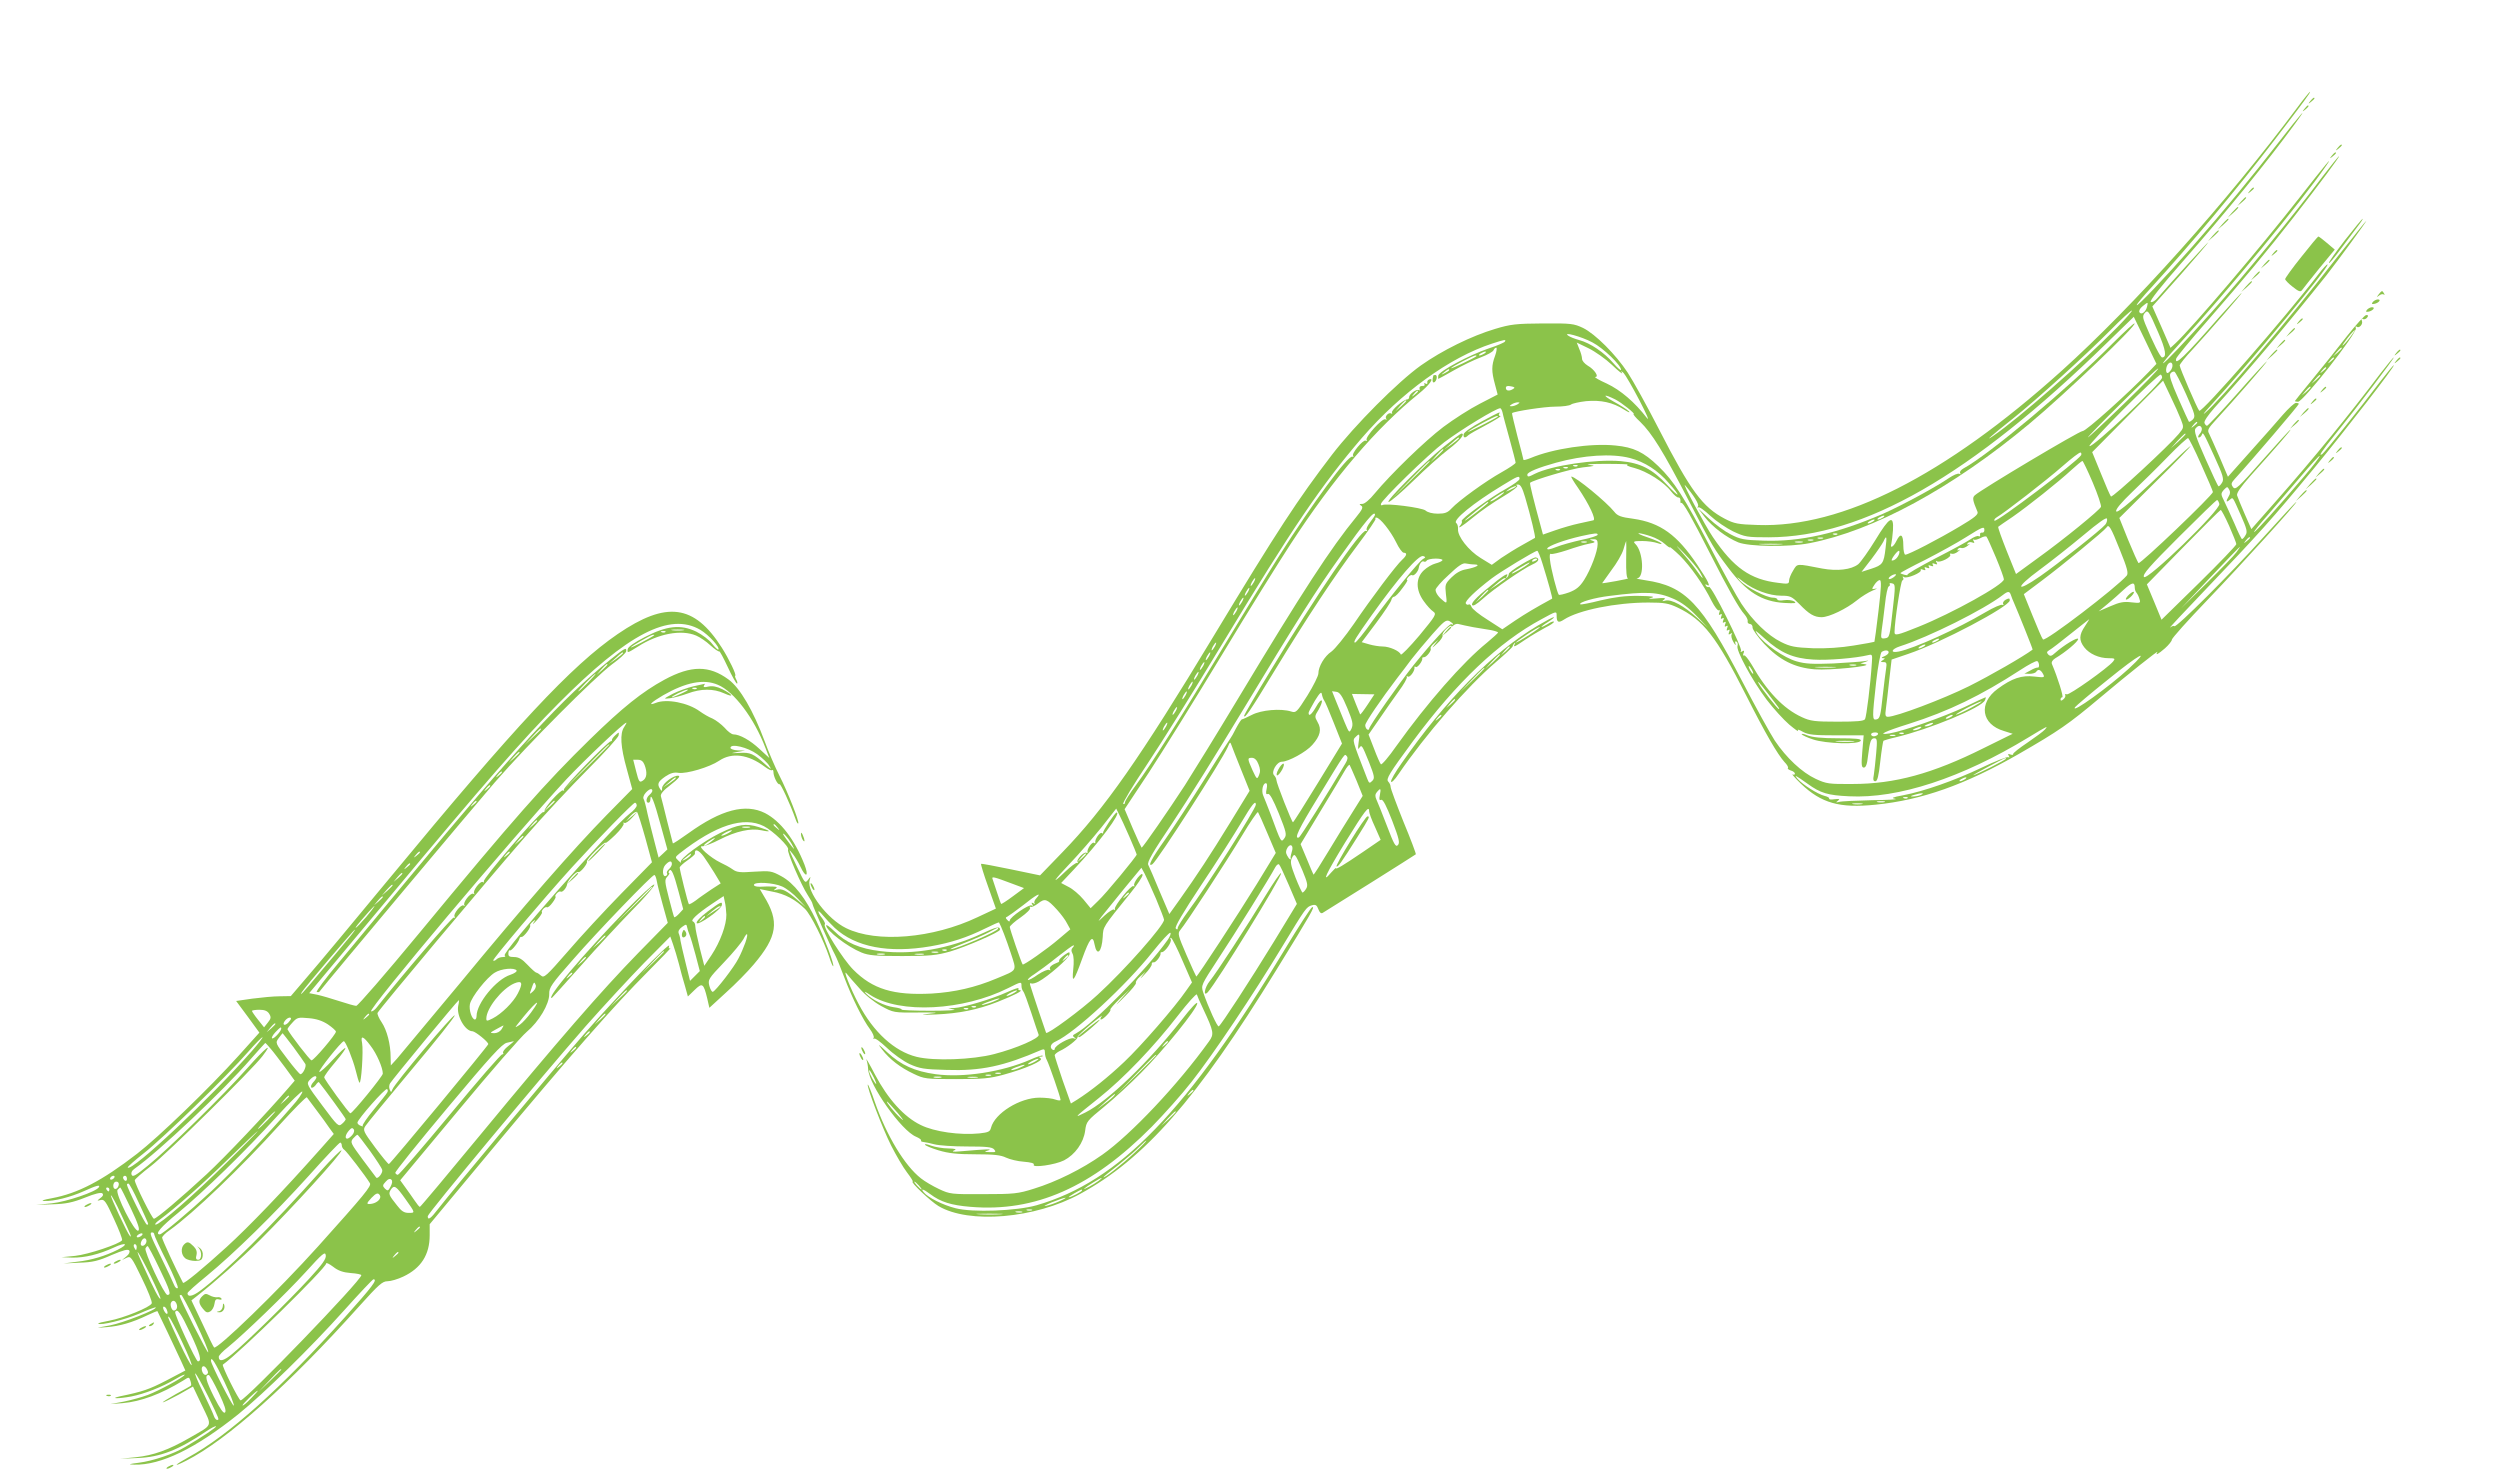 <?xml version="1.0" standalone="no"?>
<!DOCTYPE svg PUBLIC "-//W3C//DTD SVG 20010904//EN"
 "http://www.w3.org/TR/2001/REC-SVG-20010904/DTD/svg10.dtd">
<svg version="1.0" xmlns="http://www.w3.org/2000/svg"
 width="1280pt" height="755pt" viewBox="0 0 1280 755"
 preserveAspectRatio="xMidYMid meet">
<g transform="translate(0,755) scale(0.1,-0.1)"
fill="#8bc34a" stroke="none">
<path d="M11765 7003 c-362 -485 -838 -1017 -1211 -1353 -596 -536 -1122 -803
-1554 -788 -102 3 -121 7 -169 32 -113 59 -175 142 -337 458 -61 119 -133 249
-160 290 -62 94 -166 198 -229 229 -47 22 -60 24 -205 23 -138 -1 -165 -4
-245 -28 -121 -36 -271 -110 -380 -187 -119 -85 -337 -304 -455 -457 -176
-230 -277 -384 -607 -930 -376 -623 -557 -882 -773 -1105 l-115 -119 -149 31
c-82 17 -151 30 -153 28 -2 -2 14 -55 36 -116 l40 -113 -94 -44 c-229 -109
-517 -133 -673 -56 -95 46 -203 188 -187 245 7 22 7 22 -8 2 -15 -19 -17 -16
-53 60 -50 105 -50 104 -25 73 12 -15 29 -44 39 -65 28 -60 45 -52 21 10 -51
130 -123 223 -202 264 -100 50 -224 18 -392 -103 -42 -30 -78 -54 -80 -52 -1
2 -14 53 -29 113 -15 61 -29 118 -32 127 -4 12 11 30 50 60 37 29 51 44 40 46
-23 5 -84 -40 -84 -63 0 -17 -2 -17 -10 -5 -17 26 -11 38 26 64 27 18 45 23
68 19 41 -6 159 29 208 62 65 44 149 33 234 -31 17 -13 34 -21 37 -17 4 3 7
-1 7 -10 0 -23 22 -67 31 -62 6 4 54 -100 82 -178 5 -15 11 -26 14 -23 7 7
-53 160 -97 246 -21 41 -55 120 -75 175 -58 156 -126 273 -185 316 -99 73
-191 73 -328 -1 -114 -62 -214 -142 -381 -305 -231 -226 -386 -401 -879 -998
-167 -202 -310 -367 -318 -367 -8 0 -46 11 -86 24 -40 13 -91 28 -114 33 l-41
8 406 486 c501 601 685 811 871 998 355 357 569 468 726 376 42 -25 102 -90
92 -101 -3 -2 -17 11 -32 30 -14 19 -51 47 -81 62 -80 38 -150 31 -264 -28
-51 -26 -85 -50 -87 -61 -3 -22 -3 -22 53 13 103 66 221 88 297 56 19 -8 52
-30 73 -50 22 -20 42 -33 45 -31 3 3 22 -33 44 -80 21 -46 43 -84 47 -85 4 0
3 9 -3 20 -6 11 -8 20 -6 20 10 0 -33 89 -69 145 -141 221 -283 239 -532 69
-237 -162 -521 -467 -1168 -1250 -181 -219 -369 -445 -418 -501 l-88 -103 -57
-1 c-31 0 -94 -6 -140 -12 l-83 -12 60 -81 59 -81 -107 -119 c-151 -167 -409
-416 -519 -501 -180 -139 -303 -203 -437 -228 -44 -8 -58 -13 -38 -14 50 -2
132 19 202 50 66 30 86 35 77 20 -15 -23 -165 -74 -241 -82 l-80 -8 85 3 c67
2 102 9 165 34 51 21 83 28 89 22 7 -7 3 -15 -10 -24 -19 -15 -19 -15 2 -10
18 5 27 -8 67 -96 26 -56 45 -105 42 -110 -12 -19 -174 -73 -240 -80 l-70 -7
55 -2 c64 -1 136 16 214 52 62 29 78 18 18 -12 -62 -31 -133 -53 -207 -61
l-70 -9 82 4 c67 2 97 9 164 39 62 26 85 32 91 23 4 -7 -1 -19 -15 -30 l-22
-18 23 11 c21 10 25 6 78 -104 31 -63 54 -121 51 -129 -7 -20 -146 -76 -218
-89 -33 -6 -58 -12 -56 -15 11 -11 137 20 209 51 45 20 83 34 85 32 10 -10
-169 -80 -234 -92 -77 -14 -78 -14 -17 -9 66 5 130 23 209 61 27 13 50 22 51
21 3 -4 96 -201 120 -253 l23 -51 -97 -51 c-89 -46 -121 -57 -237 -81 -58 -13
-9 -13 57 -1 67 13 157 48 228 90 28 17 49 26 45 20 -9 -14 -128 -79 -188
-102 -29 -11 -83 -26 -122 -34 l-70 -13 64 5 c92 8 195 46 308 115 31 20 31
20 38 -1 4 -12 5 -23 3 -24 -1 -2 -37 -22 -78 -44 -41 -23 -71 -42 -66 -42 5
0 41 18 82 40 l72 41 46 -97 c53 -111 59 -95 -62 -165 -109 -63 -188 -91 -277
-100 l-80 -8 90 4 c115 4 210 41 353 138 24 16 45 27 48 24 4 -4 -70 -54 -157
-105 -59 -36 -166 -72 -237 -81 -54 -7 -59 -9 -25 -10 136 -4 315 83 533 258
130 105 371 341 542 532 78 87 146 159 150 159 23 0 -5 -37 -146 -194 -326
-363 -598 -607 -801 -717 -74 -41 -83 -54 -12 -18 209 106 528 391 887 792 99
110 118 127 144 127 17 0 54 11 81 24 91 43 135 112 135 212 l0 56 322 387
c398 477 626 737 794 905 71 71 123 126 117 122 -9 -5 -11 -2 -7 11 9 28 -263
-254 -436 -452 -153 -176 -671 -797 -747 -895 -38 -50 -53 -60 -53 -37 0 15
577 708 808 972 92 104 227 250 300 325 l134 135 14 -40 c8 -22 21 -67 30
-100 8 -33 22 -84 31 -113 l15 -54 34 33 c40 39 46 35 65 -43 l11 -48 85 78
c47 42 111 107 142 144 122 144 133 220 51 352 l-20 34 64 -13 c66 -12 119
-41 168 -89 30 -30 96 -163 123 -244 9 -29 19 -51 21 -49 7 6 -43 140 -86 232
-54 115 -115 194 -180 229 -50 27 -57 28 -138 23 -72 -5 -89 -4 -111 12 -14
10 -43 26 -63 35 -50 24 -120 86 -93 83 11 -1 52 15 91 35 81 42 159 59 212
47 56 -12 49 -3 -12 16 -67 21 -106 15 -199 -30 -87 -43 -209 -133 -201 -148
4 -7 -2 -4 -12 6 -19 18 -18 18 6 38 184 144 328 191 431 139 47 -24 132 -106
124 -120 -7 -11 68 -183 100 -232 14 -21 25 -41 25 -46 0 -10 94 -222 115
-260 8 -15 30 -68 48 -117 40 -105 95 -216 131 -264 14 -19 23 -39 19 -45 -3
-6 -3 -8 2 -4 5 5 34 -17 66 -47 32 -31 84 -68 116 -83 51 -23 73 -27 189 -30
177 -6 293 19 487 103 13 5 17 2 17 -14 0 -12 4 -29 10 -39 11 -20 70 -190 70
-203 0 -5 -11 -4 -26 1 -14 6 -51 10 -82 10 -100 0 -229 -80 -248 -154 -5 -20
-13 -24 -59 -29 -100 -10 -231 8 -301 43 -85 41 -168 133 -234 258 -28 54 -48
88 -44 77 4 -11 8 -33 9 -50 5 -81 170 -314 245 -345 16 -7 28 -15 26 -19 -3
-4 3 -7 12 -8 9 -1 35 -6 57 -12 22 -6 97 -11 166 -11 100 0 129 -3 139 -15
11 -13 8 -15 -21 -14 -32 1 -32 2 -9 9 24 8 -5 7 -145 -5 -35 -3 -44 -2 -30 5
15 6 8 9 -30 10 -27 0 -67 7 -87 14 -21 8 -35 10 -32 5 2 -5 34 -18 70 -29 51
-15 94 -20 189 -20 95 0 129 -4 156 -17 19 -9 60 -19 91 -21 36 -3 55 -8 51
-15 -11 -18 110 -1 155 22 56 29 100 90 108 152 6 47 10 51 98 123 50 41 135
119 188 173 117 117 288 329 288 356 0 11 -31 -22 -80 -85 -166 -213 -377
-416 -493 -474 -62 -31 -60 -29 69 74 127 101 282 263 404 421 52 67 96 116
98 109 2 -7 16 -40 32 -73 55 -117 57 -130 30 -167 -160 -223 -400 -477 -546
-580 -103 -73 -236 -139 -350 -174 -82 -26 -103 -28 -259 -28 -164 -1 -172 0
-227 26 -32 15 -73 39 -93 55 -83 65 -175 217 -236 391 -17 51 -34 91 -36 89
-7 -8 75 -224 120 -313 25 -49 61 -111 81 -137 20 -26 33 -47 29 -47 -15 0 93
-102 132 -125 156 -93 495 -64 725 62 330 180 596 482 1005 1147 182 295 200
327 183 321 -7 -3 -69 -99 -138 -213 -500 -830 -849 -1191 -1273 -1313 -102
-29 -328 -38 -415 -15 -64 16 -140 54 -162 81 -19 22 -3 18 33 -9 53 -40 107
-57 206 -65 331 -28 621 100 928 410 62 63 154 166 203 229 110 139 319 451
463 690 123 203 125 206 154 215 19 5 25 1 33 -20 6 -17 14 -24 22 -19 29 17
473 296 477 300 2 2 -26 77 -63 166 -36 90 -66 170 -66 179 0 8 -5 20 -12 27
-13 13 4 41 127 208 223 301 440 507 658 624 77 42 77 42 77 18 0 -35 9 -39
38 -20 74 48 265 87 432 87 82 0 103 -4 150 -26 131 -63 197 -147 350 -449 99
-196 161 -302 196 -341 14 -14 22 -28 18 -31 -3 -4 4 -9 15 -13 12 -3 21 -11
21 -16 0 -6 -6 -7 -12 -4 -7 4 12 -18 43 -48 104 -99 197 -126 382 -107 237
24 456 101 732 259 205 118 256 153 420 291 139 117 299 244 291 232 -12 -20
2 -13 39 19 19 17 35 37 35 44 0 7 81 98 181 202 170 177 466 503 456 503 -3
0 -77 -80 -165 -177 -169 -188 -450 -469 -459 -459 -4 3 -13 0 -22 -7 -9 -6
72 80 179 192 276 289 341 361 560 626 162 197 417 525 406 525 -3 0 -33 -37
-68 -82 -94 -125 -288 -367 -298 -373 -22 -14 -6 11 68 103 107 132 304 392
298 392 -3 0 -33 -37 -68 -82 -160 -212 -348 -442 -536 -655 l-125 -142 -34
77 c-18 42 -36 85 -39 95 -4 12 17 42 68 100 148 165 210 237 205 237 -3 0
-67 -70 -143 -156 -125 -142 -139 -155 -151 -138 -11 15 -10 21 10 43 94 103
327 377 327 383 0 3 -7 5 -15 5 -8 0 -38 -28 -67 -61 -29 -34 -104 -119 -167
-189 l-114 -128 -42 99 c-24 55 -48 109 -54 121 -11 19 -6 27 37 74 86 93 264
297 258 297 -2 0 -71 -74 -151 -165 -81 -91 -151 -165 -155 -165 -4 0 -10 6
-13 14 -4 9 18 40 51 78 175 192 381 437 573 678 55 70 209 280 205 280 -2 0
-73 -89 -158 -197 -242 -313 -592 -724 -669 -788 -13 -11 -3 3 22 30 207 225
617 720 606 731 -2 3 -24 -20 -48 -52 -168 -219 -597 -711 -609 -697 -11 13
-100 219 -100 232 0 6 30 44 68 84 94 103 254 287 249 287 -3 0 -53 -55 -113
-122 -180 -206 -232 -255 -222 -214 2 8 75 97 164 198 180 206 309 361 435
523 135 173 240 315 235 315 -3 0 -40 -46 -83 -102 -156 -208 -398 -503 -567
-693 -133 -149 -243 -265 -251 -265 -4 0 30 41 76 91 254 278 637 742 758 919
44 64 -4 6 -134 -160 -199 -255 -553 -670 -637 -748 l-25 -23 -46 106 -47 106
146 164 c80 91 143 165 141 165 -4 0 -189 -203 -259 -284 -14 -17 -30 -26 -36
-22 -8 4 51 79 161 204 225 256 433 511 575 705 81 110 33 56 -81 -91 -138
-178 -290 -362 -440 -532 -144 -164 -287 -314 -287 -302 0 5 33 45 73 88 204
224 443 509 634 759 151 197 186 245 180 245 -2 0 -31 -35 -62 -77z m-772
-1023 c-7 -28 -29 -44 -39 -29 -4 7 2 20 16 31 28 23 29 23 23 -2z m-153 -106
c-179 -181 -505 -467 -635 -556 -50 -35 -6 4 100 88 124 99 368 320 500 453
55 56 104 101 110 101 5 0 -29 -39 -75 -86z m210 -26 c39 -90 45 -128 20 -128
-9 0 -48 78 -87 173 -12 30 -13 40 -3 53 17 20 21 15 70 -98z m-47 -201 c-108
-112 -324 -306 -340 -304 -16 1 -518 -298 -552 -329 -13 -12 -12 -24 14 -85 5
-13 -16 -30 -92 -75 -107 -64 -261 -144 -278 -144 -5 0 -10 21 -10 47 0 57
-14 67 -35 24 -16 -33 -35 -42 -26 -13 2 9 6 39 8 67 5 82 -18 69 -90 -50 -35
-57 -75 -113 -88 -124 -36 -28 -107 -36 -184 -22 -134 26 -127 27 -149 -10
-12 -19 -21 -42 -21 -52 0 -17 -6 -18 -57 -11 -141 17 -227 77 -333 234 -39
57 -163 289 -142 265 44 -51 72 -97 66 -107 -4 -7 -4 -10 1 -6 5 5 32 -15 62
-43 29 -27 82 -63 117 -80 60 -28 71 -30 182 -30 486 1 1037 317 1729 993
l140 136 58 -120 58 -121 -38 -40z m-2850 150 c56 -29 147 -117 147 -141 0 -6
-18 10 -40 35 -46 54 -118 103 -175 118 -22 6 -47 16 -55 22 -33 23 67 -4 123
-34z m-448 4 c-3 -5 -40 -21 -83 -35 -100 -34 -255 -117 -258 -139 -1 -9 -1
-17 0 -17 2 0 37 20 80 44 42 24 104 54 137 66 34 13 63 29 66 37 3 7 9 13 14
13 4 0 2 -19 -6 -41 -19 -51 -19 -80 -1 -146 l14 -53 -91 -47 c-51 -26 -135
-80 -187 -119 -94 -71 -268 -240 -352 -341 -25 -31 -51 -53 -63 -53 -16 0 -17
-2 -6 -9 12 -7 7 -19 -25 -58 -129 -157 -272 -376 -607 -933 -104 -173 -226
-371 -270 -440 -84 -129 -216 -320 -222 -320 -1 0 -22 44 -45 98 l-42 99 125
189 c68 104 236 374 372 599 136 226 295 481 352 568 224 344 440 596 658 772
53 43 82 83 52 72 -7 -3 -11 -10 -9 -16 1 -7 -2 -9 -9 -5 -7 4 -9 3 -6 -3 4
-6 -1 -10 -11 -9 -10 0 -16 -5 -14 -14 2 -8 0 -12 -3 -8 -10 9 -50 -19 -50
-35 0 -6 -4 -12 -10 -12 -19 0 -85 -57 -78 -68 3 -5 1 -7 -4 -4 -13 8 -36 -17
-25 -28 4 -5 2 -5 -5 -2 -14 9 -105 -91 -96 -106 3 -5 1 -7 -5 -3 -12 7 -75
-68 -64 -78 4 -4 2 -6 -4 -4 -23 7 -201 -235 -374 -507 -61 -96 -189 -306
-285 -465 -211 -351 -374 -609 -449 -710 -31 -41 -56 -81 -56 -88 0 -7 -4 -11
-9 -8 -5 4 50 95 123 204 72 108 246 386 385 617 360 596 508 813 714 1053
201 232 449 412 667 483 64 21 73 22 65 10z m548 -119 c33 -32 57 -50 52 -42
-7 13 -6 13 8 0 8 -8 45 -71 81 -140 36 -69 53 -109 38 -90 -62 81 -135 143
-205 176 -40 18 -66 33 -59 34 21 0 -5 39 -39 58 -16 10 -29 25 -29 35 0 10
-6 32 -14 50 l-13 33 60 -29 c33 -16 87 -54 120 -85z m-653 58 c-8 -5 -19 -10
-25 -10 -5 0 -3 5 5 10 8 5 20 10 25 10 6 0 3 -5 -5 -10z m-41 -14 c-10 -9
-129 -66 -129 -61 0 6 111 64 124 65 5 0 7 -2 5 -4z m3558 -68 c-7 -10 -15
-18 -19 -18 -12 0 -9 35 4 48 17 17 29 -6 15 -30z m-241 -174 c-99 -96 -183
-174 -186 -174 -4 0 74 81 174 179 99 99 183 177 186 174 3 -3 -76 -84 -174
-179z m-3456 171 c0 -2 -10 -9 -22 -15 -22 -11 -22 -10 -4 4 21 17 26 19 26
11z m3773 -124 c46 -104 49 -113 34 -129 -9 -8 -18 -14 -20 -11 -2 2 -26 56
-54 119 -37 84 -48 118 -40 128 5 7 14 11 20 9 5 -1 32 -54 60 -116z m-123 86
c0 -25 -356 -361 -372 -351 -11 7 352 371 365 366 4 -2 7 -9 7 -15z m96 -214
c16 -42 16 -42 -11 -75 -49 -59 -339 -328 -347 -320 -4 4 -27 57 -51 117 l-45
110 181 183 182 183 37 -78 c21 -43 45 -97 54 -120z m-3418 156 c-20 -13 -38
-11 -38 5 0 9 8 12 26 8 19 -3 22 -7 12 -13z m-488 -13 c0 -2 -8 -10 -17 -17
-16 -13 -17 -12 -4 4 13 16 21 21 21 13z m1010 -41 c32 -16 106 -75 94 -75 -4
0 10 -18 33 -39 61 -59 119 -153 246 -398 131 -251 131 -251 208 -353 91 -121
170 -170 284 -177 56 -3 66 -2 51 8 -10 6 -33 9 -52 6 -19 -3 -34 -2 -34 4 0
5 -11 9 -23 9 -33 0 -138 54 -168 87 -21 23 -19 23 17 -6 54 -42 133 -71 194
-71 47 0 54 -4 93 -43 50 -52 76 -67 114 -67 38 0 127 43 180 86 23 19 59 41
80 50 21 8 28 13 16 10 -21 -4 -21 -3 -6 20 8 13 21 24 27 24 10 0 8 -38 -6
-157 -10 -86 -20 -158 -21 -159 -1 -1 -48 -10 -105 -19 -67 -11 -139 -16 -210
-14 -92 4 -115 8 -163 32 -67 33 -144 107 -203 196 -24 37 -95 165 -158 287
-133 256 -188 341 -267 417 -76 73 -127 97 -220 106 -125 13 -320 -16 -434
-64 -20 -8 -37 -13 -37 -9 0 3 -14 58 -31 121 -16 63 -29 116 -27 118 11 9
165 33 221 33 38 0 74 5 81 11 6 5 41 13 76 17 76 7 137 -6 195 -43 22 -14 33
-18 25 -9 -9 9 -45 32 -80 51 -59 33 -50 40 10 10z m-1070 -8 c0 -2 -12 -14
-27 -28 l-28 -24 24 28 c23 25 31 32 31 24z m570 -17 c-8 -5 -22 -10 -30 -10
-13 0 -13 1 0 10 8 5 22 10 30 10 13 0 13 -1 0 -10z m-77 -42 c2 -13 19 -74
36 -136 17 -62 31 -116 31 -121 0 -5 -33 -27 -72 -49 -79 -44 -218 -144 -257
-186 -19 -21 -34 -26 -69 -26 -27 0 -52 6 -63 16 -17 15 -203 39 -221 28 -4
-3 -8 -1 -8 5 0 18 243 255 325 317 88 66 262 172 286 174 4 0 9 -10 12 -22z
m3557 -52 c0 -2 -8 -10 -17 -17 -16 -13 -17 -12 -4 4 13 16 21 21 21 13z m23
-28 c2 -7 -2 -21 -11 -30 -8 -10 -10 -18 -4 -18 6 0 12 6 15 13 6 17 7 16 65
-111 44 -96 50 -116 39 -133 -6 -10 -14 -19 -18 -19 -3 0 -33 64 -67 141 -49
110 -60 144 -51 155 14 17 26 18 32 2z m-83 -31 c0 -2 -17 -19 -37 -38 l-38
-34 34 38 c33 34 41 42 41 34z m80 -155 c33 -73 60 -136 60 -141 0 -16 -373
-372 -381 -364 -4 5 -28 58 -53 119 l-45 112 184 183 c102 100 183 184 182
186 -2 1 -42 -34 -88 -80 -189 -182 -289 -269 -294 -255 -4 10 26 45 82 99 48
46 131 127 183 181 52 54 99 96 103 95 4 -1 35 -62 67 -135z m-615 47 c-21
-33 -433 -345 -443 -335 -4 4 2 12 12 18 37 21 253 188 336 261 47 41 88 73
93 70 4 -2 5 -9 2 -14z m-2310 -14 c76 -20 143 -63 200 -129 64 -72 56 -79 -9
-9 -76 82 -137 113 -238 122 -131 11 -353 -22 -440 -65 -32 -17 -38 -17 -38
-4 0 13 57 36 147 61 141 39 285 48 378 24z m3453 -93 c-132 -156 -253 -290
-257 -286 -2 2 29 41 69 86 40 46 115 134 168 196 52 62 97 111 99 108 3 -3
-33 -50 -79 -104z m-1083 -33 c26 -61 44 -116 42 -124 -7 -17 -188 -165 -324
-263 l-111 -81 -48 119 c-26 66 -46 121 -43 123 2 2 35 25 74 51 80 56 233
177 302 241 26 24 51 44 55 45 3 0 27 -50 53 -111z m-2382 92 c-10 -2 5 -10
35 -17 64 -17 153 -73 188 -120 14 -18 31 -32 37 -31 7 1 11 -6 11 -16 -1 -10
1 -16 4 -12 8 7 53 -73 148 -260 90 -177 149 -282 176 -311 10 -12 18 -27 16
-35 -2 -7 4 -13 12 -14 8 0 14 -9 13 -18 0 -10 26 -47 59 -83 79 -84 157 -123
260 -131 75 -6 305 17 258 26 l-25 4 25 8 c22 8 22 8 -5 4 -16 -3 -89 -8 -160
-12 -105 -4 -142 -2 -187 11 -63 18 -164 88 -199 137 -19 28 -12 24 36 -20 82
-74 146 -102 249 -108 71 -5 217 7 282 23 20 5 21 2 18 -38 -7 -111 -28 -278
-35 -290 -6 -10 -41 -13 -141 -13 -117 0 -139 3 -182 23 -95 43 -181 134 -258
270 -17 28 -34 50 -39 46 -5 -3 -6 3 -2 12 5 13 3 15 -7 9 -8 -5 -11 -4 -6 3
8 14 -151 335 -164 327 -5 -3 -12 0 -16 6 -4 8 -3 9 4 5 24 -15 10 16 -48 102
-103 154 -189 216 -328 236 -63 8 -81 15 -97 36 -40 50 -198 180 -220 180 -3
0 12 -26 34 -57 59 -87 94 -163 79 -167 -7 -2 -40 -9 -73 -16 -33 -7 -88 -23
-122 -35 l-63 -22 -11 41 c-37 135 -58 221 -55 224 15 14 214 73 270 79 65 7
68 8 31 13 -22 3 18 5 88 5 71 0 121 -2 110 -4z m-256 -7 c-3 -3 -12 -4 -19
-1 -8 3 -5 6 6 6 11 1 17 -2 13 -5z m-50 -10 c-3 -3 -12 -4 -19 -1 -8 3 -5 6
6 6 11 1 17 -2 13 -5z m-40 -10 c-3 -3 -12 -4 -19 -1 -8 3 -5 6 6 6 11 1 17
-2 13 -5z m-207 -46 c0 -7 -31 -29 -68 -50 -76 -41 -236 -157 -228 -166 3 -3
1 -11 -5 -19 -23 -27 4 -11 66 40 35 29 102 76 150 104 47 28 80 53 73 56 -8
4 -7 6 4 6 13 1 22 -16 37 -66 29 -99 54 -203 50 -207 -2 -1 -31 -18 -64 -36
-33 -18 -82 -49 -109 -67 l-48 -35 -57 35 c-62 38 -119 111 -116 148 1 13 -3
27 -9 31 -21 14 88 103 235 192 80 49 89 53 89 34z m-21 -42 c-2 -2 -15 -9
-29 -15 -24 -11 -24 -11 -6 3 16 13 49 24 35 12z m3652 -47 c-15 -26 -14 -34
4 -19 19 15 13 23 58 -78 31 -70 35 -86 24 -102 -6 -11 -14 -20 -18 -20 -3 0
-20 35 -38 78 -19 42 -42 94 -53 116 -18 36 -18 39 -2 58 17 17 18 18 27 2 7
-11 6 -23 -2 -35z m-3726 5 c-26 -20 -55 -36 -55 -30 0 5 63 46 70 46 3 -1 -4
-8 -15 -16z m3678 -44 c8 -30 -373 -398 -386 -374 -8 13 28 54 179 205 104
104 192 189 195 189 4 0 9 -9 12 -20z m-3743 7 c0 -2 -27 -25 -60 -50 -33 -26
-60 -45 -60 -42 0 4 112 95 118 95 1 0 2 -2 2 -3z m3793 -119 c20 -46 37 -88
37 -94 0 -6 -86 -96 -191 -199 l-192 -188 -37 90 -38 91 186 190 c103 105 189
191 192 191 3 1 23 -36 43 -81z m-4373 56 c0 -3 -11 -20 -25 -38 -14 -18 -22
-36 -17 -40 4 -4 2 -6 -5 -4 -25 7 -256 -332 -486 -713 -76 -124 -137 -229
-137 -233 0 -21 31 24 151 222 173 284 314 497 432 654 52 69 93 129 90 132
-4 3 -2 6 4 6 18 0 73 -69 101 -126 14 -30 32 -54 39 -54 19 0 16 -14 -7 -35
-31 -28 -157 -195 -248 -329 -45 -65 -97 -129 -115 -142 -36 -24 -67 -77 -67
-113 0 -11 -25 -62 -56 -112 -54 -85 -58 -90 -83 -82 -53 17 -153 8 -201 -17
-25 -13 -48 -23 -51 -23 -3 1 -16 -19 -30 -45 -13 -26 -26 -49 -29 -52 -3 -3
-63 -97 -133 -210 -71 -113 -162 -252 -202 -309 -67 -94 -93 -143 -65 -126 24
15 357 533 386 600 11 27 13 28 19 10 4 -11 26 -68 50 -127 l43 -107 -98 -160
c-106 -173 -173 -274 -258 -394 l-55 -77 -50 117 c-27 65 -53 126 -58 135 -7
13 21 62 124 215 73 109 235 369 361 578 267 442 376 615 494 780 135 190 182
246 182 219z m3739 -50 c-21 -26 -240 -199 -333 -264 -128 -89 -131 -61 -4 32
57 42 157 121 223 176 81 68 121 96 123 86 2 -8 -2 -22 -9 -30z m75 -130 c38
-93 44 -119 35 -131 -51 -60 -417 -340 -429 -327 -5 5 -28 59 -53 121 l-45
111 92 69 c103 77 321 256 331 272 12 20 22 3 69 -115z m-694 101 c0 -8 -6
-14 -12 -12 -7 1 -12 -4 -10 -11 1 -8 -2 -11 -8 -7 -5 3 -24 -4 -41 -16 -17
-12 -98 -56 -180 -98 -82 -43 -146 -80 -143 -84 3 -3 -3 -3 -15 0 -12 3 -21 7
-21 9 0 2 57 33 128 68 70 36 163 87 207 115 88 55 95 58 95 36z m-1980 -23
c0 -5 -37 -17 -82 -26 -45 -10 -104 -26 -131 -37 -32 -13 -47 -15 -45 -7 5 13
86 43 173 63 74 16 85 17 85 7z m273 -8 c25 -8 57 -26 71 -39 14 -13 26 -21
26 -17 0 3 23 -16 51 -43 54 -54 121 -148 163 -233 15 -29 31 -50 36 -47 6 4
7 -1 3 -11 -4 -12 -3 -15 5 -10 8 5 10 1 5 -10 -4 -12 -3 -15 5 -10 8 5 10 1
5 -10 -4 -12 -3 -15 5 -10 8 5 10 1 5 -10 -4 -12 -3 -15 5 -10 8 5 10 1 5 -10
-4 -12 -3 -15 5 -10 8 5 10 1 5 -10 -5 -13 -3 -15 7 -9 9 5 11 4 6 -3 -4 -6 0
-24 9 -39 9 -16 14 -20 11 -10 -4 11 -2 16 5 12 6 -4 8 -14 5 -22 -9 -22 76
-178 149 -275 35 -46 87 -103 116 -128 29 -24 49 -39 45 -31 -5 8 4 6 25 -6
28 -15 57 -18 172 -18 l139 0 -7 -82 c-6 -70 -4 -83 8 -83 10 0 17 17 21 58
10 78 15 92 33 92 14 0 15 -11 9 -77 -4 -43 -9 -93 -12 -110 -5 -25 -3 -33 8
-33 10 0 17 26 25 101 6 55 14 103 16 106 3 2 31 11 63 18 173 41 443 153 457
190 4 8 5 15 3 15 -2 0 -50 -22 -107 -50 -106 -50 -312 -123 -384 -135 -69
-11 -26 10 99 49 202 64 369 145 569 275 43 28 82 49 88 46 11 -7 12 -36 2
-33 -5 1 -21 -5 -38 -15 l-30 -16 27 -1 c15 0 30 5 33 10 10 16 23 12 35 -10
10 -19 9 -20 -44 -14 -65 8 -115 -9 -188 -63 -100 -73 -84 -182 33 -216 l44
-14 -150 -74 c-260 -130 -454 -183 -670 -183 -121 -1 -134 1 -188 26 -71 33
-151 108 -210 196 -24 37 -99 173 -166 302 -210 404 -292 489 -496 519 -33 5
-52 9 -43 10 38 3 32 136 -9 176 -13 13 -9 15 36 15 27 0 62 -5 78 -11 17 -6
24 -6 18 0 -5 5 -37 19 -70 30 -33 11 -53 20 -44 21 8 0 36 -7 62 -16z m1766
-108 c23 -55 41 -105 41 -112 0 -27 -265 -174 -437 -243 -109 -44 -123 -47
-123 -28 0 54 32 263 40 265 6 2 7 9 4 14 -5 7 -2 8 5 3 15 -9 93 24 85 36 -3
5 3 6 12 2 12 -4 15 -3 10 5 -5 8 -1 10 10 5 12 -4 15 -3 10 5 -5 8 -1 10 10
5 12 -4 15 -3 10 5 -5 8 -1 10 10 5 13 -5 15 -3 9 7 -5 9 -4 11 3 6 15 -9 75
22 67 34 -3 6 0 7 7 5 8 -3 22 2 33 11 11 8 14 12 6 8 -9 -4 -12 -3 -7 4 4 6
12 9 19 6 7 -2 21 3 32 12 11 8 14 12 6 8 -9 -4 -12 -3 -7 4 4 6 14 8 23 5 12
-5 14 -3 8 7 -5 7 -4 11 1 7 5 -3 20 1 34 8 14 8 28 11 31 7 4 -4 25 -52 48
-106z m-565 47 c-9 -78 -15 -86 -73 -105 l-50 -16 51 66 c28 37 55 77 61 89
16 36 19 28 11 -34z m1866 53 c0 -2 -8 -10 -17 -17 -16 -13 -17 -12 -4 4 13
16 21 21 21 13z m-3340 -31 c0 -38 -35 -130 -69 -184 -23 -36 -41 -50 -77 -64
-26 -9 -50 -15 -53 -12 -8 8 -41 135 -45 178 -3 22 -1 35 5 31 5 -3 42 6 82
19 40 14 90 29 112 33 32 6 36 9 20 15 -19 7 -19 8 3 8 17 1 22 -5 22 -24z
m523 -144 c27 -46 15 -38 -23 17 -19 26 -55 70 -80 98 -25 28 -16 21 20 -16
36 -37 73 -81 83 -99z m-580 152 c-7 -2 -19 -2 -25 0 -7 3 -2 5 12 5 14 0 19
-2 13 -5z m203 -88 c-1 -60 2 -95 9 -96 5 -1 -21 -7 -60 -14 -38 -7 -71 -12
-72 -11 0 0 21 30 47 66 27 35 55 83 62 107 7 24 13 43 14 43 1 0 1 -43 0 -95z
m3125 38 c-11 -16 -79 -86 -152 -158 l-132 -130 149 158 c81 86 150 157 152
157 2 0 -6 -12 -17 -27z m-3553 -60 c28 -90 52 -177 49 -178 -88 -48 -135 -76
-189 -112 l-66 -45 -76 49 c-42 26 -79 56 -82 66 -3 9 -9 15 -14 12 -5 -3 -12
-1 -15 5 -7 11 49 65 133 129 46 35 221 141 233 141 3 0 16 -30 27 -67z m1825
50 c-7 -19 -22 -33 -36 -33 -10 0 25 49 35 50 4 0 4 -8 1 -17z m-2437 -25
c-21 -12 -167 -190 -261 -320 -42 -60 -82 -108 -87 -108 -12 0 3 25 85 140
137 192 241 311 264 303 13 -5 13 -7 -1 -15z m99 -7 c-3 -5 -19 -12 -35 -16
-16 -4 -43 -19 -60 -35 -42 -39 -42 -100 -1 -157 16 -23 38 -47 49 -54 18 -13
14 -20 -71 -123 -50 -59 -93 -103 -95 -97 -6 18 -58 41 -93 41 -17 0 -49 5
-69 11 l-38 11 75 100 c41 55 76 108 77 117 2 9 8 16 14 16 6 0 25 19 42 43
18 23 29 42 25 42 -4 0 -2 7 5 15 7 8 16 13 20 10 9 -6 31 18 34 37 3 21 17
39 26 33 5 -3 11 -1 15 5 3 5 24 10 46 10 22 0 38 -4 34 -9z m165 -21 c34 -1
8 -15 -44 -25 -26 -4 -52 -19 -74 -41 -33 -33 -34 -37 -29 -85 6 -47 5 -50
-11 -37 -26 20 -41 41 -42 58 0 8 30 43 68 77 49 47 72 62 87 58 11 -2 31 -5
45 -5z m2146 -65 c-11 -8 -22 -12 -25 -9 -6 6 19 24 34 24 6 -1 1 -7 -9 -15z
m-3276 -25 c-6 -11 -13 -20 -16 -20 -2 0 0 9 6 20 6 11 13 20 16 20 2 0 0 -9
-6 -20z m3270 -148 c-14 -130 -16 -137 -38 -140 -22 -3 -23 -1 -18 40 4 24 11
84 17 133 5 50 14 92 20 93 5 2 7 7 4 12 -3 4 3 6 13 3 17 -4 17 -11 2 -141z
m1240 119 c0 -9 4 -21 9 -26 5 -6 12 -20 15 -32 7 -21 5 -22 -41 -17 -38 5
-60 1 -108 -20 l-60 -26 45 37 c25 21 63 54 85 75 41 37 55 40 55 9z m-4540
-21 c-6 -11 -13 -20 -16 -20 -2 0 0 9 6 20 6 11 13 20 16 20 2 0 0 -9 -6 -20z
m2181 -37 c37 -16 76 -45 115 -86 l59 -61 -56 51 c-67 61 -132 96 -162 88 -18
-5 -19 -4 -7 5 11 9 2 10 -40 6 -39 -3 -46 -3 -25 3 22 6 4 9 -65 10 -69 1
-122 -6 -195 -23 -55 -14 -102 -23 -104 -20 -10 10 73 34 150 43 187 24 247
21 330 -16z m1725 20 c3 -10 10 -27 15 -38 23 -53 98 -239 96 -241 -48 -36
-217 -133 -327 -188 -131 -65 -372 -156 -414 -156 -13 0 -15 8 -10 43 3 23 11
89 17 146 l12 104 85 29 c164 55 520 243 520 274 0 12 -4 12 -20 4 -11 -6 -17
-16 -14 -22 4 -6 3 -8 -4 -5 -5 4 -45 -13 -87 -38 -142 -84 -366 -186 -444
-201 -44 -9 -39 12 7 27 147 47 430 188 527 263 26 20 34 20 41 -1z m-3936
-33 c-6 -11 -13 -20 -16 -20 -2 0 0 9 6 20 6 11 13 20 16 20 2 0 0 -9 -6 -20z
m-30 -50 c-6 -11 -13 -20 -16 -20 -2 0 0 9 6 20 6 11 13 20 16 20 2 0 0 -9 -6
-20z m1110 -66 c0 -3 -4 -3 -9 0 -9 6 -99 -92 -193 -209 -75 -94 -228 -313
-228 -326 0 -5 -4 -7 -10 -4 -5 3 -10 13 -10 22 0 14 81 133 165 243 19 25 52
67 72 95 21 27 69 85 106 127 59 67 71 76 88 68 10 -6 19 -13 19 -16z m3235
-10 c-31 -45 -31 -73 -3 -109 26 -33 75 -55 124 -55 33 0 35 -2 23 -17 -27
-33 -224 -173 -237 -168 -7 3 -11 1 -8 -4 3 -5 -1 -14 -9 -21 -10 -9 -15 -9
-15 -1 0 6 4 11 9 11 8 0 -24 102 -53 170 -4 9 2 20 16 29 54 32 118 86 118
99 0 13 -72 -30 -118 -71 -18 -17 -25 -18 -35 -8 -9 10 -8 14 5 22 10 5 59 43
110 84 51 41 94 74 95 75 1 0 -9 -16 -22 -36z m-3133 -5 c29 -5 70 -12 91 -15
20 -4 37 -9 37 -13 -1 -3 -26 -26 -56 -51 -124 -100 -307 -309 -465 -530 -39
-56 -75 -98 -79 -93 -4 4 -20 40 -35 80 l-28 72 54 78 c29 43 74 107 100 143
26 35 45 68 42 74 -3 5 -1 6 5 2 11 -7 38 32 34 47 -1 5 2 6 7 2 9 -5 37 33
33 45 -1 3 3 5 9 5 13 0 40 35 34 45 -3 4 5 16 18 26 l22 19 -20 -25 c-16 -21
-14 -20 13 5 18 16 30 35 28 41 -3 7 6 22 20 35 13 12 24 19 24 14 0 -5 5 -4
12 3 7 7 20 10 30 6 9 -3 41 -9 70 -15z m-4044 -16 c-16 -2 -40 -2 -55 0 -16
2 -3 4 27 4 30 0 43 -2 28 -4z m-91 -9 c-3 -3 -12 -4 -19 -1 -8 3 -5 6 6 6 11
1 17 -2 13 -5z m-58 -17 c-15 -12 -119 -66 -119 -62 0 6 103 65 114 65 5 0 7
-1 5 -3z m6571 -27 c-8 -5 -19 -10 -25 -10 -5 0 -3 5 5 10 8 5 20 10 25 10 6
0 3 -5 -5 -10z m-3700 -30 c-6 -11 -13 -20 -16 -20 -2 0 0 9 6 20 6 11 13 20
16 20 2 0 0 -9 -6 -20z m3630 0 c-8 -5 -19 -10 -25 -10 -5 0 -3 5 5 10 8 5 20
10 25 10 6 0 3 -5 -5 -10z m-180 -30 c0 -6 -10 -15 -22 -20 -14 -5 -17 -9 -8
-10 13 0 13 -1 0 -10 -13 -8 -12 -10 4 -10 15 0 17 -6 13 -32 -3 -18 -11 -83
-18 -145 -10 -95 -14 -112 -30 -116 -24 -6 -24 3 -3 193 9 80 22 148 28 152
16 11 36 10 36 -2z m-3480 -20 c-6 -11 -13 -20 -16 -20 -2 0 0 9 6 20 6 11 13
20 16 20 2 0 0 -9 -6 -20z m4710 -63 c-101 -93 -299 -236 -276 -198 4 6 79 70
168 141 165 134 224 165 108 57z m-4740 13 c-6 -11 -13 -20 -16 -20 -2 0 0 9
6 20 6 11 13 20 16 20 2 0 0 -9 -6 -20z m3343 3 c-7 -2 -21 -2 -30 0 -10 3 -4
5 12 5 17 0 24 -2 18 -5z m-533 -23 c6 -11 8 -20 6 -20 -3 0 -10 9 -16 20 -6
11 -8 20 -6 20 3 0 10 -9 16 -20z m423 13 c-23 -2 -64 -2 -90 0 -26 2 -7 3 42
3 50 0 71 -1 48 -3z m-3263 -43 c-6 -11 -13 -20 -16 -20 -2 0 0 9 6 20 6 11
13 20 16 20 2 0 0 -9 -6 -20z m-2455 -46 c83 -34 186 -171 244 -323 l20 -52
-50 46 c-48 45 -102 75 -134 75 -9 0 -29 15 -45 34 -17 18 -45 39 -62 47 -18
7 -47 24 -65 37 -60 44 -170 66 -226 43 -44 -17 -22 4 38 39 117 67 208 85
280 54z m2425 -4 c-6 -11 -13 -20 -16 -20 -2 0 0 9 6 20 6 11 13 20 16 20 2 0
0 -9 -6 -20z m2955 -45 c57 -74 58 -75 52 -75 -6 0 -88 104 -102 130 -11 21 4
5 50 -55z m-2985 -5 c-6 -11 -13 -20 -16 -20 -2 0 0 9 6 20 6 11 13 20 16 20
2 0 0 -9 -6 -20z m709 -25 c5 -5 27 -58 50 -116 l42 -106 -123 -201 c-68 -111
-125 -202 -128 -202 -6 0 -85 201 -85 217 0 7 -6 18 -12 24 -16 16 14 69 40
69 33 0 125 50 156 86 41 46 49 80 27 117 -16 28 -15 31 5 63 11 19 19 40 17
46 -3 7 -16 -6 -29 -30 -23 -40 -39 -53 -39 -32 0 5 15 33 32 62 26 42 34 49
36 33 2 -11 7 -24 11 -30z m119 -40 c28 -68 31 -83 22 -105 -12 -24 -12 -24
-36 33 -13 31 -33 80 -44 108 l-20 50 22 -3 c17 -2 30 -20 56 -83z m104 17
c-19 -29 -36 -51 -38 -50 -1 2 -11 26 -22 54 l-20 51 57 -1 58 -1 -35 -53z
m3088 -17 c-36 -19 -69 -34 -75 -34 -5 0 19 15 55 34 36 19 70 34 75 34 6 0
-19 -15 -55 -34z m-4070 -15 c-6 -11 -13 -20 -16 -20 -2 0 0 9 6 20 6 11 13
20 16 20 2 0 0 -9 -6 -20z m3970 -30 c-8 -5 -19 -10 -25 -10 -5 0 -3 5 5 10 8
5 20 10 25 10 6 0 3 -5 -5 -10z m-6794 -52 c-23 -33 -19 -101 13 -215 l28
-103 -130 -132 c-174 -178 -413 -451 -757 -868 -157 -189 -300 -360 -317 -380
l-32 -35 -1 42 c0 66 -19 139 -46 179 -14 20 -23 42 -21 48 8 18 565 683 751
896 93 107 240 265 325 350 85 85 156 164 158 174 3 19 3 19 -16 2 -11 -10
-19 -21 -18 -25 1 -3 -1 -6 -5 -6 -15 0 -247 -239 -241 -248 3 -6 2 -7 -4 -4
-11 7 -100 -92 -95 -105 1 -5 -2 -7 -7 -6 -14 4 -312 -343 -304 -355 3 -5 1
-7 -5 -3 -13 8 -55 -48 -44 -59 4 -5 2 -5 -5 -1 -14 7 -56 -47 -45 -59 4 -5 2
-5 -5 -1 -13 7 -56 -47 -45 -58 4 -4 2 -6 -5 -4 -9 2 -264 -295 -394 -460 -10
-13 -23 -22 -29 -20 -20 6 731 898 999 1187 93 99 295 291 308 291 2 0 -3 -10
-11 -22z m2774 2 c-6 -11 -13 -20 -16 -20 -2 0 0 9 6 20 6 11 13 20 16 20 2 0
0 -9 -6 -20z m3920 10 c-8 -5 -22 -9 -30 -9 -10 0 -8 3 5 9 27 12 43 12 25 0z
m-60 -20 c-8 -5 -22 -9 -30 -9 -10 0 -8 3 5 9 27 12 43 12 25 0z m640 -5 c-7
-9 -47 -38 -89 -67 -42 -28 -75 -54 -74 -59 2 -5 -5 -5 -14 -2 -12 5 -14 3 -8
-7 5 -8 4 -11 -2 -7 -6 4 -67 -20 -136 -53 -138 -66 -298 -122 -404 -142 -55
-10 -62 -14 -39 -18 16 -3 -38 -6 -119 -7 -82 -2 -158 -5 -170 -9 -16 -4 -17
-3 -5 6 12 9 9 11 -17 8 -18 -3 -30 -1 -28 3 3 4 -7 10 -23 14 -34 8 -113 58
-138 87 -22 25 -9 18 51 -25 66 -48 104 -59 212 -64 251 -13 576 93 918 301
102 62 102 61 85 41z m-855 -25 c-3 -5 -13 -10 -21 -10 -8 0 -14 5 -14 10 0 6
9 10 21 10 11 0 17 -4 14 -10z m132 4 c-3 -3 -12 -4 -19 -1 -8 3 -5 6 6 6 11
1 17 -2 13 -5z m-2791 -46 c-4 -29 -3 -38 3 -28 13 19 14 17 51 -74 28 -71 29
-81 16 -94 -14 -14 -16 -13 -25 9 -80 206 -78 198 -59 217 19 19 21 15 14 -30z
m2747 35 c-7 -2 -19 -2 -25 0 -7 3 -2 5 12 5 14 0 19 -2 13 -5z m-6583 -46 c0
-1 -53 -54 -117 -117 l-118 -115 115 118 c107 109 120 122 120 114z m756 -48
c26 -19 54 -45 62 -59 14 -22 12 -22 -19 6 -61 55 -78 63 -133 59 -47 -2 -48
-2 -11 5 l40 7 -37 1 c-21 1 -38 7 -38 13 0 24 88 3 136 -32z m3013 -47 c-93
-157 -231 -378 -239 -380 -26 -9 -2 42 98 205 146 240 135 224 147 212 7 -7 5
-19 -6 -37z m-446 -4 c10 -25 11 -39 3 -57 -10 -23 -11 -22 -33 25 -27 61 -27
64 -3 64 13 0 25 -11 33 -32z m3827 27 c0 -6 -157 -85 -167 -84 -6 0 154 86
165 88 1 1 2 -1 2 -4z m-6970 -31 c15 -39 12 -68 -9 -81 -17 -11 -20 -7 -34
48 l-15 59 24 0 c17 0 27 -8 34 -26z m3646 -82 l31 -77 -50 -80 c-28 -44 -84
-135 -125 -203 -41 -68 -75 -122 -77 -120 -1 2 -17 37 -34 80 l-32 76 102 169
c56 92 112 185 123 205 11 20 23 34 26 32 2 -3 18 -40 36 -82z m-3486 14 c0
-3 -15 -14 -32 -26 l-33 -22 30 26 c31 27 35 29 35 22z m6600 -6 c-8 -5 -19
-10 -25 -10 -5 0 -3 5 5 10 8 5 20 10 25 10 6 0 3 -5 -5 -10z m-3575 -50 c-5
-23 -3 -29 7 -25 9 3 26 -28 56 -101 38 -95 41 -108 28 -126 -17 -23 -16 -25
-70 122 -16 41 -33 85 -38 96 -11 24 -2 64 13 64 7 0 8 -12 4 -30z m-3145 -9
c0 -5 -7 -14 -15 -21 -17 -14 -20 -40 -5 -40 6 0 10 8 10 17 0 40 20 -10 52
-129 l35 -127 -22 -21 -23 -21 -21 81 c-12 45 -28 110 -36 145 -7 35 -16 69
-20 75 -4 6 1 20 11 31 18 20 34 25 34 10z m3725 -21 c-5 -23 -3 -29 7 -25 9
3 26 -30 56 -107 36 -94 40 -114 29 -125 -11 -12 -20 4 -56 99 -24 62 -48 123
-54 135 -7 16 -7 26 3 38 18 22 22 19 15 -15z m2770 0 c-11 -5 -29 -8 -40 -8
-16 0 -15 2 5 8 34 11 60 11 35 0z m-68 -16 c-3 -3 -12 -4 -19 -1 -8 3 -5 6 6
6 11 1 17 -2 13 -5z m-6927 -17 c0 -2 -12 -14 -27 -28 l-28 -24 24 28 c23 25
31 32 31 24z m6808 -4 c-10 -2 -26 -2 -35 0 -10 3 -2 5 17 5 19 0 27 -2 18 -5z
m-6388 -17 c0 -8 -16 -27 -35 -41 -92 -71 -660 -715 -641 -727 6 -5 3 -8 -9
-8 -12 0 -26 -5 -33 -12 -6 -6 -14 -9 -17 -6 -6 5 258 317 404 478 131 144
313 330 322 330 5 0 9 -7 9 -14z m3170 4 c0 -21 -257 -427 -347 -546 -29 -40
-53 -78 -53 -85 0 -9 -3 -10 -10 -3 -7 7 35 79 132 225 79 118 170 261 203
317 55 93 75 118 75 92z m3103 3 c-13 -2 -33 -2 -45 0 -13 2 -3 4 22 4 25 0
35 -2 23 -4z m-3751 -166 c21 -48 38 -90 38 -92 0 -9 -160 -203 -197 -237
l-39 -38 -37 45 c-21 25 -55 54 -76 64 l-38 20 64 68 c131 139 246 293 220
293 -8 0 -72 -96 -69 -103 1 -5 -2 -6 -7 -2 -10 6 -37 -34 -33 -48 1 -5 -2 -6
-7 -2 -10 6 -37 -34 -33 -48 1 -5 -1 -6 -6 -3 -12 7 -54 -38 -45 -48 5 -4 3
-6 -2 -4 -6 2 -33 -18 -60 -44 -78 -75 -63 -49 25 43 44 46 115 128 158 181
l77 98 14 -28 c8 -15 32 -67 53 -115z m1228 129 c0 -8 13 -44 30 -80 l29 -66
-92 -63 c-103 -70 -137 -90 -137 -82 0 3 -11 -7 -24 -22 -52 -61 -29 -10 72
155 101 163 122 191 122 158z m-3706 -136 l34 -125 -157 -160 c-86 -88 -210
-222 -275 -298 -109 -125 -121 -136 -136 -122 -9 8 -20 15 -24 15 -4 0 -24 18
-45 40 -28 30 -46 40 -69 40 -24 0 -30 4 -29 19 0 11 4 18 8 15 8 -4 45 43 49
61 1 6 6 9 10 8 11 -3 52 52 44 59 -2 3 4 11 13 19 17 13 17 12 4 -6 -7 -11 1
-5 18 14 17 19 28 37 26 39 -7 8 16 32 25 27 5 -3 18 8 30 25 12 16 18 30 14
30 -3 0 -1 7 6 15 7 8 16 13 20 10 10 -6 31 19 34 39 3 20 47 67 57 61 9 -6
50 45 44 54 -2 4 18 30 45 56 28 27 50 45 50 40 0 -5 22 13 50 40 27 26 46 53
43 58 -3 6 -2 7 4 4 5 -4 23 8 39 26 l29 32 -30 -25 -30 -25 24 28 c14 15 28
24 33 19 4 -4 23 -64 42 -132z m3185 24 l43 -101 -97 -159 c-93 -151 -304
-474 -310 -474 -1 0 -24 50 -50 110 -44 101 -46 112 -32 128 26 29 237 352
317 485 41 69 78 122 81 119 3 -4 25 -53 48 -108z m-3739 63 c0 -2 -10 -12
-22 -23 l-23 -19 19 23 c18 21 26 27 26 19z m1231 -34 c13 -16 12 -17 -3 -4
-17 13 -22 21 -14 21 2 0 10 -8 17 -17z m-143 0 c-10 -2 -26 -2 -35 0 -10 3
-2 5 17 5 19 0 27 -2 18 -5z m-108 -28 c-14 -8 -29 -14 -35 -14 -5 0 1 6 15
14 14 8 30 14 35 14 6 0 -1 -6 -15 -14z m324 -57 c22 -39 11 -29 -29 27 -17
23 -21 33 -9 23 10 -9 28 -32 38 -50z m-1374 39 c0 -2 -10 -12 -22 -23 l-23
-19 19 23 c18 21 26 27 26 19z m960 -27 c-14 -11 -29 -20 -35 -20 -5 0 4 9 20
20 38 25 48 25 15 0z m2974 -51 c-4 -13 -7 -27 -6 -31 4 -15 -8 -8 -18 12 -8
14 -7 25 2 40 16 25 33 10 22 -21z m-3010 -26 c11 -15 34 -51 53 -81 l33 -55
-48 -31 c-26 -18 -62 -42 -79 -56 -18 -13 -34 -22 -36 -19 -5 5 -47 175 -47
187 0 5 18 22 40 37 21 15 39 30 38 34 -3 28 19 21 46 -16z m-1454 23 c0 -2
-8 -10 -17 -17 -16 -13 -17 -12 -4 4 13 16 21 21 21 13z m460 0 c0 -2 -8 -10
-17 -17 -16 -13 -17 -12 -4 4 13 16 21 21 21 13z m925 -16 c-3 -5 -16 -15 -28
-21 -19 -9 -19 -8 3 10 28 23 34 26 25 11z m2025 7 c0 -2 -10 -12 -22 -23
l-23 -19 19 23 c18 21 26 27 26 19z m1109 -85 c25 -61 29 -76 18 -93 -6 -10
-15 -19 -18 -19 -3 0 -19 34 -36 77 -24 62 -28 80 -19 99 14 29 17 25 55 -64z
m-3229 34 c0 -7 -7 -19 -15 -26 -8 -7 -13 -16 -10 -20 3 -5 1 -11 -4 -14 -19
-12 -23 35 -5 55 20 22 34 25 34 5z m-1340 0 c0 -2 -8 -10 -17 -17 -16 -13
-17 -12 -4 4 13 16 21 21 21 13z m4499 -108 l41 -96 -118 -194 c-122 -199
-269 -425 -282 -433 -7 -4 -52 94 -80 175 -11 35 -10 37 77 170 86 130 266
419 292 469 7 13 16 19 20 15 5 -5 27 -52 50 -106z m-680 -70 c22 -53 41 -102
41 -107 0 -29 -199 -255 -340 -384 -82 -76 -257 -205 -264 -195 -2 3 -71 209
-82 246 -2 7 1 10 6 7 5 -3 22 1 37 9 49 26 156 120 159 139 2 15 -1 15 -27
-3 -16 -12 -28 -24 -26 -28 1 -4 -2 -9 -8 -10 -29 -11 -45 -24 -39 -34 4 -7 3
-8 -4 -4 -7 4 -32 -7 -58 -24 -25 -18 -48 -30 -51 -27 -3 3 13 17 34 30 21 14
73 52 115 86 42 33 80 61 84 61 4 0 3 -5 -4 -12 -8 -8 -8 -17 -1 -30 7 -12 8
-45 4 -81 -8 -77 3 -64 46 55 38 105 54 124 63 73 12 -64 37 -41 42 38 3 54
-3 45 144 227 33 41 60 81 60 90 -1 10 -9 5 -25 -14 -13 -17 -21 -34 -18 -39
3 -6 2 -7 -4 -4 -11 7 -99 -101 -95 -117 2 -6 0 -8 -4 -3 -4 4 -26 -10 -48
-30 -37 -35 -38 -36 -16 -6 14 17 65 81 114 141 l90 109 17 -31 c9 -18 35 -75
58 -128z m-2444 34 l23 -87 -20 -22 c-12 -13 -23 -21 -26 -19 -2 2 -14 46 -27
97 -22 86 -23 95 -8 111 9 10 13 18 9 18 -4 0 -4 5 0 11 10 17 23 -10 49 -109z
m-1415 95 c0 -2 -10 -12 -22 -23 l-23 -19 19 23 c18 21 26 27 26 19z m1303
-39 c3 -18 17 -73 31 -123 l25 -90 -152 -155 c-188 -193 -408 -446 -805 -927
-169 -205 -309 -372 -312 -372 -3 -1 -15 14 -27 32 -12 17 -33 48 -48 68 l-26
36 299 359 c164 198 321 378 349 401 62 52 116 142 115 194 -1 33 12 51 121
175 127 146 405 434 417 434 5 0 10 -15 13 -32z m1821 -13 l59 -22 -57 -42
c-32 -24 -59 -41 -60 -39 -2 1 -11 28 -21 58 -10 30 -20 61 -23 69 -6 15 4 13
102 -24z m-1179 -14 c22 -10 58 -38 80 -62 l40 -43 -42 36 c-55 48 -79 60
-106 53 -17 -5 -19 -4 -7 4 12 9 9 11 -15 12 -16 1 -45 0 -62 -1 -18 -1 -33 3
-33 9 0 18 101 12 145 -8z m-1995 6 c0 -2 -12 -14 -27 -28 l-28 -24 24 28 c23
25 31 32 31 24z m3770 -41 c0 -2 -8 -10 -17 -17 -16 -13 -17 -12 -4 4 13 16
21 21 21 13z m-473 -24 c-10 -10 -14 -22 -10 -27 5 -4 2 -5 -6 0 -10 6 -12 4
-6 -5 5 -8 4 -11 -3 -6 -13 8 -112 -60 -112 -77 0 -7 -5 -6 -12 2 -11 11 -10
14 0 18 6 3 42 29 80 58 67 54 99 71 69 37z m-3347 5 c0 -2 -10 -12 -22 -23
l-23 -19 19 23 c18 21 26 27 26 19z m1759 -90 c1 -51 -31 -139 -76 -207 l-37
-55 -23 90 c-12 50 -23 100 -23 112 0 12 -5 23 -12 25 -15 5 21 39 97 90 l60
40 6 -29 c4 -15 7 -45 8 -66z m1694 24 c20 -22 43 -53 51 -70 l16 -29 -58 -49
c-59 -51 -182 -137 -186 -131 -7 9 -66 182 -66 192 1 6 25 28 56 49 31 22 52
43 48 49 -4 6 -3 8 3 5 5 -3 22 5 39 18 34 27 45 23 97 -34z m-3538 -36 c-26
-30 -50 -55 -53 -55 -5 0 8 16 67 83 45 50 33 28 -14 -28z m2399 -56 c106 -98
276 -131 491 -94 104 18 186 45 279 91 38 19 70 33 71 31 10 -16 38 -89 60
-156 31 -96 37 -85 -73 -131 -109 -46 -215 -70 -332 -77 -195 -10 -302 22
-402 123 -53 54 -157 219 -145 231 4 3 -3 17 -13 31 -11 13 -20 29 -20 35 0 5
10 -3 22 -18 12 -15 40 -45 62 -66z m-744 -34 c5 -11 19 -58 31 -103 l22 -84
-25 -25 -25 -25 -23 93 c-13 51 -24 102 -26 113 -1 12 -5 28 -9 37 -4 11 2 22
17 33 21 15 23 15 26 -1 2 -10 7 -27 12 -38z m-1756 -32 c-26 -32 -84 -101
-128 -153 -43 -52 -86 -102 -94 -110 -13 -13 -14 -13 -6 1 12 21 265 319 271
319 3 0 -16 -26 -43 -57z m4204 4 c-110 -155 -381 -430 -469 -478 -18 -9 -19
-13 -8 -21 11 -8 10 -9 -4 -4 -19 6 -97 -37 -97 -55 0 -5 -4 -7 -10 -4 -18 11
-11 32 16 43 98 45 360 287 496 459 45 56 85 100 90 97 5 -3 -2 -20 -14 -37z
m-2162 -14 c-8 -22 -23 -58 -35 -80 -21 -43 -116 -166 -131 -171 -5 -2 -13 12
-18 30 -8 32 -6 36 75 121 46 48 90 102 99 118 21 42 27 31 10 -18z m2239 -93
l48 -110 -29 -41 c-58 -85 -234 -287 -318 -366 -81 -77 -171 -149 -242 -194
l-31 -19 -42 118 c-22 66 -41 123 -41 129 0 5 12 15 26 22 36 16 94 61 91 71
-1 5 30 34 68 66 39 32 64 50 56 41 -7 -9 -9 -17 -4 -17 12 0 55 45 48 51 -2
3 19 27 48 55 l52 49 -45 -50 c-35 -40 -31 -37 18 12 35 34 61 66 58 71 -3 5
7 20 22 33 l27 24 -20 -26 c-11 -14 -3 -8 17 14 21 21 36 44 35 50 -1 7 3 11
10 10 11 -3 39 35 35 47 -1 3 2 5 7 5 16 0 53 54 45 66 -4 7 -3 9 3 6 6 -4 32
-56 58 -117z m-2655 47 c0 -1 -26 -27 -57 -57 l-58 -55 55 58 c50 53 60 62 60
54z m2070 -21 c0 -2 -8 -10 -17 -17 -16 -13 -17 -12 -4 4 13 16 21 21 21 13z
m-2825 -75 c3 -5 -11 -15 -32 -22 -72 -23 -173 -146 -173 -211 0 -10 -4 -18
-8 -18 -16 0 -32 49 -26 79 8 37 86 136 127 161 33 21 102 27 112 11z m1755
-91 c29 -34 74 -70 112 -91 63 -34 64 -34 188 -33 101 1 113 -1 60 -6 -53 -6
-47 -7 32 -4 118 5 213 24 315 64 86 34 135 59 115 60 -7 0 -11 4 -7 10 3 5
-24 -4 -59 -20 -77 -35 -225 -79 -270 -81 l-31 -1 30 -7 c16 -3 -39 -6 -122
-6 -83 0 -149 3 -147 6 2 4 -16 9 -40 12 -48 7 -109 37 -141 69 -14 15 -8 13
22 -7 150 -97 474 -80 705 36 68 34 68 34 68 11 0 -10 4 -22 9 -28 5 -5 23
-54 41 -109 18 -55 35 -106 38 -113 6 -17 -112 -69 -228 -99 -111 -29 -309
-36 -397 -14 -113 28 -221 126 -297 271 -43 81 -83 184 -61 155 8 -10 37 -45
65 -75z m-1749 -27 c-23 -45 -83 -104 -128 -127 -30 -15 -33 -15 -33 -1 0 52
80 153 143 180 41 17 46 2 18 -52z m92 43 c3 -8 -3 -22 -14 -32 -19 -17 -19
-16 -8 14 12 36 15 38 22 18z m467 -29 c0 -2 -19 -21 -42 -42 l-43 -40 40 43
c36 39 45 47 45 39z m1980 -12 c-14 -8 -29 -14 -35 -14 -5 0 1 6 15 14 14 8
30 14 35 14 6 0 -1 -6 -15 -14z m-96 -40 c-17 -8 -44 -16 -60 -20 -16 -3 -6 4
21 14 57 22 86 26 39 6z m-2748 -25 c-10 -50 35 -130 73 -130 15 -1 81 -54 81
-66 0 -8 -502 -614 -509 -614 -4 0 -36 39 -71 86 -60 81 -63 88 -49 109 8 13
115 143 237 289 123 146 222 271 220 277 -4 12 -308 -348 -319 -379 -6 -16 -7
-16 -14 0 -4 9 -3 23 2 31 10 18 347 426 352 426 2 1 1 -13 -3 -29z m373 -34
c-18 -25 -44 -53 -58 -63 -25 -16 -26 -16 -11 3 83 107 137 153 69 60z m2278
28 c-3 -3 -12 -4 -19 -1 -8 3 -5 6 6 6 11 1 17 -2 13 -5z m-40 -10 c-3 -3 -12
-4 -19 -1 -8 3 -5 6 6 6 11 1 17 -2 13 -5z m-3579 -24 c11 -18 10 -25 -7 -46
l-19 -24 -31 39 c-17 21 -31 42 -31 45 0 3 17 6 38 6 27 0 41 -6 50 -20z m512
-4 c0 -2 -8 -10 -17 -17 -16 -13 -17 -12 -4 4 13 16 21 21 21 13z m1210 1 c0
-2 -12 -14 -27 -28 l-28 -24 24 28 c23 25 31 32 31 24z m-1610 -23 c0 -3 -7
-12 -15 -21 -20 -19 -32 -9 -15 12 12 15 30 20 30 9z m189 -29 c22 -15 41 -32
41 -37 0 -14 -113 -147 -125 -147 -8 0 -111 134 -123 159 -1 3 10 18 25 34 24
27 30 28 83 23 39 -3 70 -13 99 -32z m-269 2 c0 -2 -10 -12 -22 -23 l-23 -19
19 23 c18 21 26 27 26 19z m1158 -27 c-8 -12 -23 -20 -38 -20 -23 1 -23 2 10
20 19 11 36 19 38 20 1 0 -3 -9 -10 -20z m-1128 3 c-1 -14 -40 -56 -47 -49 -4
3 4 17 17 31 25 26 30 30 30 18z m1580 -17 c0 -2 -8 -10 -17 -17 -16 -13 -17
-12 -4 4 13 16 21 21 21 13z m-1517 -78 c29 -40 56 -78 60 -85 8 -12 -12 -53
-25 -53 -4 0 -35 36 -68 80 -61 80 -61 80 -43 105 10 13 19 25 20 25 1 0 26
-33 56 -72z m-214 -20 c-213 -242 -613 -618 -635 -596 -3 3 35 36 83 74 95 74
428 397 533 518 36 41 69 75 74 75 4 1 -21 -32 -55 -71z m608 28 c32 -41 63
-113 63 -143 0 -13 -155 -203 -166 -203 -8 0 -134 174 -134 184 0 7 25 41 55
76 76 90 69 101 -10 15 -35 -38 -67 -67 -70 -63 -7 6 112 155 125 157 9 2 47
-93 61 -149 7 -30 16 -59 19 -63 10 -11 21 165 14 202 -9 42 5 38 43 -13z
m705 -2 c-18 -14 -30 -30 -26 -35 3 -5 1 -8 -4 -7 -6 2 -126 -136 -267 -307
-141 -170 -262 -310 -268 -310 -5 0 -12 5 -13 10 -2 6 119 156 269 335 219
262 278 326 302 331 17 4 32 7 35 8 3 0 -10 -11 -28 -25z m3378 22 c0 -2 -8
-10 -17 -17 -16 -13 -17 -12 -4 4 13 16 21 21 21 13z m-4593 -37 c14 -16 47
-60 74 -96 l48 -66 -31 -36 c-112 -130 -325 -355 -420 -443 -132 -122 -257
-228 -270 -228 -9 0 -98 179 -98 197 0 5 37 38 83 73 84 65 520 495 571 563
59 77 16 44 -76 -60 -120 -136 -408 -418 -511 -501 -62 -51 -78 -60 -83 -47
-4 10 1 22 16 32 121 85 450 395 595 562 39 44 71 80 73 81 2 0 15 -14 29 -31z
m1563 7 c0 -2 -8 -10 -17 -17 -16 -13 -17 -12 -4 4 13 16 21 21 21 13z m2970
-39 c0 -1 -46 -47 -102 -102 l-103 -100 100 103 c93 95 105 107 105 99z
m-3040 -41 c0 -2 -8 -10 -17 -17 -16 -13 -17 -12 -4 4 13 16 21 21 21 13z
m1594 -73 c9 -18 14 -33 12 -33 -6 0 -36 55 -36 66 0 11 5 3 24 -33z m-2854 0
c0 -3 -7 -15 -17 -25 -9 -10 -13 -21 -9 -26 4 -4 14 2 22 12 7 11 15 18 17 15
29 -35 137 -184 137 -189 0 -4 -8 -15 -19 -24 -18 -16 -22 -12 -101 94 -80
107 -82 111 -65 130 18 20 35 26 35 13z m363 -76 c-3 -7 -35 -46 -69 -88 -35
-42 -60 -79 -57 -83 4 -4 0 -4 -10 0 -9 3 -17 10 -17 16 0 16 142 178 152 172
4 -3 5 -11 1 -17z m-490 -74 c-128 -148 -307 -335 -410 -431 -115 -107 -252
-222 -265 -222 -27 0 5 38 95 111 130 107 344 315 505 493 69 76 128 133 130
127 2 -6 -22 -42 -55 -78z m4617 83 c0 -2 -8 -10 -17 -17 -16 -13 -17 -12 -4
4 13 16 21 21 21 13z m-405 -25 c-3 -5 -24 -24 -48 -41 l-42 -32 45 41 c46 41
56 48 45 32z m-4225 -4 c0 -2 -10 -12 -22 -23 l-23 -19 19 23 c18 21 26 27 26
19z m141 -72 c25 -33 55 -74 66 -91 l22 -30 -71 -80 c-191 -215 -363 -394
-477 -498 -121 -110 -220 -192 -224 -184 -36 68 -107 222 -107 231 0 6 17 24
38 38 120 85 369 324 562 538 74 82 138 146 141 143 3 -4 26 -34 50 -67z
m2974 -12 c31 -37 37 -47 16 -28 -31 28 -77 85 -69 85 2 0 26 -26 53 -57z
m-3225 -38 c-24 -25 -46 -45 -49 -45 -3 0 15 20 39 45 24 25 46 45 49 45 3 0
-15 -20 -39 -45z m4650 42 c0 -2 -17 -19 -37 -38 l-38 -34 34 38 c33 34 41 42
41 34z m-4217 -119 c-9 -10 -20 -18 -25 -18 -14 0 -9 22 9 42 12 14 18 15 24
6 5 -7 1 -20 -8 -30z m-643 -141 c-168 -167 -341 -317 -363 -317 -7 0 1 11 18
23 81 60 224 186 355 314 80 78 147 142 150 142 3 1 -69 -73 -160 -162z m734
61 c32 -45 61 -89 63 -98 4 -15 -23 -49 -31 -39 -1 2 -33 44 -69 92 -62 84
-65 89 -49 108 9 10 19 19 22 19 3 0 31 -37 64 -82z m3913 -12 c-63 -59 -157
-132 -157 -123 0 2 35 31 78 64 42 34 90 75 106 92 17 17 32 31 35 31 3 -1
-25 -30 -62 -64z m-4057 39 c0 -7 6 -18 13 -22 11 -7 108 -133 131 -171 9 -14
-28 -59 -265 -323 -204 -227 -519 -532 -533 -518 -3 2 -30 57 -60 123 l-56
118 28 22 c97 76 221 186 326 290 161 160 419 443 414 456 -1 5 -48 -41 -103
-102 -254 -286 -494 -524 -622 -618 -38 -28 -63 -32 -63 -11 0 5 44 44 98 88
141 116 345 316 522 512 84 94 157 171 162 171 4 0 8 -7 8 -15z m-1165 -165
c-3 -5 -11 -10 -16 -10 -6 0 -7 5 -4 10 3 6 11 10 16 10 6 0 7 -4 4 -10z m65
-6 c0 -8 -4 -12 -10 -9 -5 3 -10 10 -10 16 0 5 5 9 10 9 6 0 10 -7 10 -16z
m1350 -39 c-12 -23 -15 -24 -29 -11 -13 14 -13 18 4 36 12 14 22 17 29 10 6
-6 5 -18 -4 -35z m3625 29 c-24 -18 -83 -50 -73 -39 10 10 81 54 88 54 3 0 -4
-7 -15 -15z m-5017 -21 c-5 -25 -28 -28 -28 -4 0 12 6 21 16 21 9 0 14 -7 12
-17z m4097 -3 c10 -11 16 -20 13 -20 -3 0 -13 9 -23 20 -10 11 -16 20 -13 20
3 0 13 -9 23 -20z m-3995 -87 c56 -121 53 -113 42 -113 -8 0 -102 189 -102
205 0 3 3 5 8 5 4 0 28 -44 52 -97z m1365 19 c52 -73 52 -72 17 -72 -23 0 -37
9 -59 38 -43 54 -45 59 -32 81 17 26 27 19 74 -47z m-1515 48 c0 -5 -2 -10 -4
-10 -3 0 -8 5 -11 10 -3 6 -1 10 4 10 6 0 11 -4 11 -10z m110 -97 c38 -80 47
-109 38 -114 -18 -12 -120 191 -106 209 6 6 12 12 14 12 2 0 26 -48 54 -107z
m4870 92 c0 -6 -56 -35 -67 -35 -4 1 8 9 27 20 39 22 40 22 40 15z m-3595 -25
c9 -15 -11 -37 -40 -43 -31 -5 -31 0 -3 30 24 25 34 28 43 13z m-1325 -97 c52
-110 56 -121 45 -111 -13 13 -104 208 -97 208 4 0 28 -44 52 -97z m4805 67
c-22 -10 -53 -21 -70 -24 -16 -4 -3 4 30 18 71 28 97 32 40 6z m-142 -47 c-7
-2 -19 -2 -25 0 -7 3 -2 5 12 5 14 0 19 -2 13 -5z m-50 -10 c-7 -2 -21 -2 -30
0 -10 3 -4 5 12 5 17 0 24 -2 18 -5z m-110 -10 c-29 -2 -78 -2 -110 0 -32 2
-8 3 52 3 61 0 87 -1 58 -3z m-2973 -67 c0 -2 -8 -10 -17 -17 -16 -13 -17 -12
-4 4 13 16 21 21 21 13z m-1430 -46 c-8 -5 -17 -7 -19 -4 -3 3 1 9 9 14 8 5
17 7 19 4 3 -3 -1 -9 -9 -14z m70 9 c0 -6 29 -69 65 -140 35 -71 60 -131 55
-134 -6 -4 -14 4 -19 17 -5 13 -34 75 -65 138 -59 121 -62 130 -46 130 6 0 10
-5 10 -11z m-40 -33 c0 -16 -18 -31 -27 -22 -8 8 5 36 17 36 5 0 10 -6 10 -14z
m-50 -31 c0 -8 -2 -15 -4 -15 -2 0 -6 7 -10 15 -3 8 -1 15 4 15 6 0 10 -7 10
-15z m115 -107 c57 -118 63 -138 42 -138 -16 0 -121 225 -112 239 3 6 8 11 11
11 3 0 30 -51 59 -112z m767 -56 c-105 -114 -327 -331 -394 -385 -44 -36 -68
-41 -68 -14 0 7 21 29 48 50 83 68 294 271 397 384 87 96 100 107 103 86 3
-18 -17 -46 -86 -121z m-812 18 c32 -66 56 -120 51 -120 -7 0 -31 44 -87 168
-54 116 -29 83 36 -48z m1270 116 c0 -2 -8 -10 -17 -17 -16 -13 -17 -12 -4 4
13 16 21 21 21 13z m-244 -104 c30 -2 54 -7 54 -11 0 -27 -593 -641 -618 -641
-9 0 -98 178 -91 183 89 63 529 495 529 518 0 6 16 -2 36 -17 25 -20 51 -29
90 -32z m-793 -254 c37 -78 66 -146 63 -152 -3 -9 -146 275 -146 290 0 2 3 4
8 4 4 0 38 -64 75 -142z m-99 96 c7 -17 0 -34 -14 -34 -11 0 -21 30 -14 41 8
14 21 11 28 -7z m-50 -30 c10 -25 -1 -29 -14 -5 -6 12 -7 21 -1 21 5 0 12 -7
15 -16z m121 -121 c50 -106 60 -144 38 -143 -10 1 -122 243 -116 253 11 19 27
-2 78 -110z m-42 -45 c31 -65 52 -118 48 -118 -5 0 -32 51 -61 113 -61 131
-67 146 -53 132 6 -5 36 -63 66 -127z m216 -203 c30 -63 51 -118 48 -122 -6
-5 -117 212 -117 230 0 26 22 -8 69 -108z m-85 44 c-8 -14 -21 -10 -28 7 -10
25 5 40 20 19 7 -10 11 -22 8 -26z m376 18 c0 -1 -26 -27 -57 -57 l-58 -55 55
58 c50 53 60 62 60 54z m-375 -135 c60 -123 59 -122 46 -122 -5 0 -13 10 -17
23 -4 12 -29 66 -55 120 -27 54 -44 97 -39 95 5 -2 34 -54 65 -116z m55 17
c30 -64 40 -93 32 -101 -7 -7 -24 16 -57 81 -41 83 -48 111 -26 111 4 0 27
-41 51 -91z m165 -29 c-21 -22 -40 -38 -43 -36 -4 4 69 75 78 76 2 0 -13 -18
-35 -40z"/>
<path d="M10819 5794 c-228 -230 -637 -573 -767 -643 -12 -7 -20 -17 -16 -23
4 -7 3 -8 -4 -4 -7 4 -31 -6 -54 -22 -76 -51 -241 -140 -338 -183 -234 -101
-424 -144 -612 -137 -100 3 -119 7 -167 32 -30 15 -79 51 -110 80 l-55 51 32
-42 c40 -51 111 -105 172 -130 56 -22 258 -25 365 -4 327 63 732 283 1125 611
178 148 550 503 539 514 -3 3 -52 -42 -110 -100z m-1179 -894 c-8 -5 -19 -10
-25 -10 -5 0 -3 5 5 10 8 5 20 10 25 10 6 0 3 -5 -5 -10z m-50 -20 c-8 -5 -19
-10 -25 -10 -5 0 -3 5 5 10 8 5 20 10 25 10 6 0 3 -5 -5 -10z m-183 -66 c-3
-3 -12 -4 -19 -1 -8 3 -5 6 6 6 11 1 17 -2 13 -5z m-74 -21 c-7 -2 -19 -2 -25
0 -7 3 -2 5 12 5 14 0 19 -2 13 -5z m-50 -10 c-7 -2 -19 -2 -25 0 -7 3 -2 5
12 5 14 0 19 -2 13 -5z m-55 -10 c-10 -2 -26 -2 -35 0 -10 3 -2 5 17 5 19 0
27 -2 18 -5z m-110 -10 c-26 -2 -71 -2 -100 0 -29 2 -8 3 47 3 55 0 79 -1 53
-3z"/>
<path d="M7339 5628 c-7 -23 -5 -38 3 -36 14 5 20 38 7 38 -5 0 -9 -1 -10 -2z"/>
<path d="M7586 5392 c-52 -28 -90 -55 -92 -65 -3 -19 7 -22 23 -6 6 6 48 30
94 54 46 25 78 45 71 45 -7 0 -10 5 -7 10 9 14 8 14 -89 -38z m83 25 c-15 -12
-162 -86 -153 -78 13 14 136 80 148 81 5 0 7 -1 5 -3z"/>
<path d="M7390 5261 c-104 -84 -300 -281 -280 -281 8 0 65 49 127 109 61 60
142 132 179 160 58 44 89 82 66 81 -4 0 -45 -31 -92 -69z m80 45 c0 -2 -17
-16 -37 -31 l-38 -26 35 30 c34 31 40 35 40 27z m-80 -59 c0 -2 -15 -16 -32
-33 l-33 -29 29 33 c28 30 36 37 36 29z m-70 -60 c0 -1 -44 -45 -97 -97 l-98
-95 95 98 c88 90 100 102 100 94z"/>
<path d="M9225 3790 c3 -4 29 -17 58 -26 64 -22 238 -27 244 -6 4 9 -24 12
-116 12 -84 0 -132 5 -157 15 -19 8 -32 10 -29 5z m263 -37 c-21 -2 -57 -2
-80 0 -24 2 -7 4 37 4 44 0 63 -2 43 -4z"/>
<path d="M7790 4660 c-36 -21 -65 -43 -65 -48 0 -6 -4 -14 -9 -19 -5 -5 -6 -3
-2 5 12 20 -4 14 -48 -20 -94 -74 -134 -112 -129 -125 4 -9 21 1 56 32 56 51
206 154 255 176 30 13 37 29 16 35 -5 2 -38 -14 -74 -36z m80 26 c0 -2 -7 -7
-16 -10 -8 -3 -12 -2 -9 4 6 10 25 14 25 6z m-45 -24 c-18 -15 -85 -54 -85
-48 0 3 19 16 43 30 43 26 59 33 42 18z m-116 -75 c-2 -2 -22 -15 -44 -31
l-40 -27 35 30 c19 17 39 31 44 31 5 0 7 -1 5 -3z m-89 -60 c0 -2 -15 -16 -32
-33 l-33 -29 29 33 c28 30 36 37 36 29z"/>
<path d="M10895 4500 c-10 -11 -14 -20 -8 -20 5 0 18 9 28 20 10 11 14 20 8
20 -5 0 -18 -9 -28 -20z"/>
<path d="M7404 4318 l-19 -23 23 19 c12 11 22 21 22 23 0 8 -8 2 -26 -19z"/>
<path d="M3550 4036 c-30 -7 -77 -24 -105 -38 -50 -27 -50 -27 -15 -23 19 2
60 13 90 24 69 26 133 26 188 1 53 -24 45 -7 -9 21 -29 14 -50 18 -71 14 -21
-5 -28 -4 -24 4 4 6 6 11 4 10 -2 0 -28 -6 -58 -13z m17 -12 c-3 -3 -12 -4
-19 -1 -8 3 -5 6 6 6 11 1 17 -2 13 -5z m-76 -24 c-24 -11 -46 -20 -50 -20
-12 1 64 39 79 39 8 0 -5 -8 -29 -19z"/>
<path d="M6545 3610 c-9 -16 -11 -30 -6 -30 6 0 17 14 26 30 9 17 11 30 6 30
-6 0 -17 -13 -26 -30z"/>
<path d="M6915 3245 c-43 -69 -75 -128 -72 -131 6 -6 26 21 106 149 65 104 66
107 52 107 -5 0 -44 -56 -86 -125z"/>
<path d="M3050 3185 c-24 -25 -42 -45 -39 -45 3 0 25 20 49 45 24 25 42 45 39
45 -3 0 -25 -20 -49 -45z"/>
<path d="M2929 3053 l-24 -28 28 24 c25 23 32 31 24 31 -2 0 -14 -12 -28 -27z"/>
<path d="M6481 2967 c-94 -155 -256 -403 -287 -440 -26 -31 -36 -84 -10 -57
45 49 380 593 375 609 -2 6 -37 -45 -78 -112z"/>
<path d="M3204 2888 c-217 -223 -408 -448 -379 -448 1 0 67 73 146 162 79 90
198 218 264 286 67 67 118 127 115 133 -4 5 -69 -55 -146 -133z m136 119 c0
-1 -42 -43 -92 -92 l-93 -90 90 93 c83 85 95 97 95 89z m-240 -250 c0 -2 -15
-16 -32 -33 l-33 -29 29 33 c28 30 36 37 36 29z m-100 -110 c0 -2 -10 -12 -22
-23 l-23 -19 19 23 c18 21 26 27 26 19z m-70 -81 c0 -2 -8 -10 -17 -17 -16
-13 -17 -12 -4 4 13 16 21 21 21 13z"/>
<path d="M3623 2883 c-36 -27 -59 -51 -56 -59 6 -15 126 69 129 92 3 21 -6 17
-73 -33z m66 24 c-2 -2 -20 -14 -39 -26 l-35 -23 30 26 c17 14 34 26 39 26 5
0 7 -1 5 -3z m-79 -51 c0 -2 -8 -10 -17 -17 -16 -13 -17 -12 -4 4 13 16 21 21
21 13z"/>
<path d="M4230 2812 c0 -26 109 -110 181 -139 36 -15 73 -18 209 -18 141 0
177 4 244 23 82 24 256 100 256 112 0 19 -18 15 -93 -20 -166 -78 -353 -110
-518 -90 -108 13 -178 43 -238 103 -23 22 -41 35 -41 29z m880 -17 c0 -13
-214 -105 -243 -105 -6 1 26 15 73 33 47 18 103 43 125 55 45 24 45 24 45 17z
m-263 -111 c-3 -3 -12 -4 -19 -1 -8 3 -5 6 6 6 11 1 17 -2 13 -5z m-44 -11
c-7 -2 -21 -2 -30 0 -10 3 -4 5 12 5 17 0 24 -2 18 -5z m-275 -10 c-10 -2 -26
-2 -35 0 -10 3 -2 5 17 5 19 0 27 -2 18 -5z m200 0 c-10 -2 -28 -2 -40 0 -13
2 -5 4 17 4 22 1 32 -1 23 -4z"/>
<path d="M3494 2777 c-8 -21 2 -35 16 -21 5 5 6 15 0 24 -8 12 -10 12 -16 -3z"/>
<path d="M5575 2289 c-62 -50 -60 -49 -49 -49 9 0 113 89 104 89 -3 0 -27 -18
-55 -40z"/>
<path d="M942 1178 c-17 -17 -15 -53 6 -70 9 -8 33 -14 52 -14 30 1 35 5 38
27 2 16 -4 31 -15 39 -15 12 -16 12 -5 0 17 -20 15 -60 -3 -60 -11 0 -14 7 -9
24 4 17 -1 31 -15 45 -24 24 -32 26 -49 9z"/>
<path d="M1036 914 c-21 -20 -20 -37 3 -65 16 -20 23 -22 38 -13 10 6 19 23
21 38 3 22 8 27 23 23 11 -3 16 -1 13 4 -3 6 -13 9 -22 7 -10 -1 -27 3 -39 10
-18 10 -24 9 -37 -4z"/>
<path d="M1141 863 c-1 -12 -9 -24 -18 -26 -17 -4 -17 -5 0 -6 19 -1 32 21 24
41 -3 7 -6 3 -6 -9z"/>
<path d="M11829 7033 c-13 -16 -12 -17 4 -4 9 7 17 15 17 17 0 8 -8 3 -21 -13z"/>
<path d="M11799 6993 c-13 -16 -12 -17 4 -4 16 13 21 21 13 21 -2 0 -10 -8
-17 -17z"/>
<path d="M11969 6793 c-13 -16 -12 -17 4 -4 9 7 17 15 17 17 0 8 -8 3 -21 -13z"/>
<path d="M11939 6753 c-13 -16 -12 -17 4 -4 9 7 17 15 17 17 0 8 -8 3 -21 -13z"/>
<path d="M11519 6573 c-13 -16 -12 -17 4 -4 9 7 17 15 17 17 0 8 -8 3 -21 -13z"/>
<path d="M11474 6518 l-19 -23 23 19 c21 18 27 26 19 26 -2 0 -12 -10 -23 -22z"/>
<path d="M11429 6463 l-24 -28 28 24 c25 23 32 31 24 31 -2 0 -14 -12 -28 -27z"/>
<path d="M11379 6403 l-24 -28 28 24 c15 14 27 26 27 28 0 8 -8 1 -31 -24z"/>
<path d="M12005 6319 c-47 -61 -84 -113 -81 -116 2 -3 30 30 62 74 32 43 71
95 87 116 16 20 26 37 24 37 -3 0 -44 -50 -92 -111z"/>
<path d="M11329 6343 l-24 -28 28 24 c15 14 27 26 27 28 0 8 -8 1 -31 -24z"/>
<path d="M11783 6235 c-46 -57 -83 -109 -83 -114 0 -5 17 -23 38 -39 30 -24
40 -28 48 -18 5 8 45 57 88 111 l80 97 -40 34 c-21 18 -41 33 -44 33 -3 0 -42
-47 -87 -104z"/>
<path d="M11639 6253 c-13 -16 -12 -17 4 -4 9 7 17 15 17 17 0 8 -8 3 -21 -13z"/>
<path d="M11594 6198 l-19 -23 23 19 c21 18 27 26 19 26 -2 0 -12 -10 -23 -22z"/>
<path d="M11544 6138 l-19 -23 23 19 c21 18 27 26 19 26 -2 0 -12 -10 -23 -22z"/>
<path d="M11499 6083 l-24 -28 28 24 c15 14 27 26 27 28 0 8 -8 1 -31 -24z"/>
<path d="M12179 6043 c-12 -16 -12 -17 2 -6 9 7 20 9 24 5 5 -4 5 -1 1 6 -9
16 -11 15 -27 -5z"/>
<path d="M12149 6004 c-7 -9 -6 -12 6 -10 22 3 40 23 20 23 -8 0 -20 -6 -26
-13z"/>
<path d="M12119 5964 c-7 -9 -6 -12 6 -10 22 3 40 23 20 23 -8 0 -20 -6 -26
-13z"/>
<path d="M12018 5831 c-45 -58 -124 -157 -175 -219 -51 -62 -93 -114 -93 -115
0 -2 7 -4 16 -4 26 0 304 353 296 377 -3 8 -1 12 3 8 13 -12 35 12 28 29 -4
10 -2 14 4 10 6 -4 16 -1 22 6 8 10 7 14 -4 14 -7 0 -51 -48 -97 -106z m12
-11 c-17 -22 -34 -40 -37 -40 -2 0 10 18 27 40 17 22 34 40 37 40 2 0 -10 -18
-27 -40z m-40 -53 c0 -2 -10 -12 -22 -23 l-23 -19 19 23 c18 21 26 27 26 19z
m-40 -51 c0 -2 -8 -10 -17 -17 -16 -13 -17 -12 -4 4 13 16 21 21 21 13z m-40
-50 c0 -2 -8 -10 -17 -17 -16 -13 -17 -12 -4 4 13 16 21 21 21 13z m-30 -39
c0 -2 -10 -12 -22 -23 l-23 -19 19 23 c18 21 26 27 26 19z m-50 -60 c0 -2 -10
-12 -22 -23 l-23 -19 19 23 c18 21 26 27 26 19z"/>
<path d="M11769 5903 c-13 -16 -12 -17 4 -4 9 7 17 15 17 17 0 8 -8 3 -21 -13z"/>
<path d="M11724 5848 l-19 -23 23 19 c21 18 27 26 19 26 -2 0 -12 -10 -23 -22z"/>
<path d="M11674 5788 l-19 -23 23 19 c21 18 27 26 19 26 -2 0 -12 -10 -23 -22z"/>
<path d="M11629 5733 l-24 -28 28 24 c15 14 27 26 27 28 0 8 -8 1 -31 -24z"/>
<path d="M12269 5743 c-13 -16 -12 -17 4 -4 9 7 17 15 17 17 0 8 -8 3 -21 -13z"/>
<path d="M12269 5703 c-13 -16 -12 -17 4 -4 9 7 17 15 17 17 0 8 -8 3 -21 -13z"/>
<path d="M11889 5553 c-13 -16 -12 -17 4 -4 9 7 17 15 17 17 0 8 -8 3 -21 -13z"/>
<path d="M11839 5493 c-13 -16 -12 -17 4 -4 9 7 17 15 17 17 0 8 -8 3 -21 -13z"/>
<path d="M11794 5438 l-19 -23 23 19 c21 18 27 26 19 26 -2 0 -12 -10 -23 -22z"/>
<path d="M11744 5378 l-19 -23 23 19 c21 18 27 26 19 26 -2 0 -12 -10 -23 -22z"/>
<path d="M11969 5243 c-13 -16 -12 -17 4 -4 9 7 17 15 17 17 0 8 -8 3 -21 -13z"/>
<path d="M11929 5193 c-13 -16 -12 -17 4 -4 16 13 21 21 13 21 -2 0 -10 -8
-17 -17z"/>
<path d="M11874 5128 l-19 -23 23 19 c21 18 27 26 19 26 -2 0 -12 -10 -23 -22z"/>
<path d="M11829 5073 l-24 -28 28 24 c15 14 27 26 27 28 0 8 -8 1 -31 -24z"/>
<path d="M11779 5013 l-24 -28 28 24 c15 14 27 26 27 28 0 8 -8 1 -31 -24z"/>
<path d="M7875 4348 c-233 -138 -473 -381 -699 -706 -32 -45 -56 -87 -54 -94
3 -7 19 10 38 38 137 201 353 450 500 575 47 40 85 76 85 80 0 4 4 11 9 16 5
5 6 3 2 -4 -11 -20 -2 -16 55 23 30 20 76 47 102 61 27 13 46 27 43 30 -3 3
-17 -2 -30 -11 -14 -9 -29 -16 -33 -16 -4 0 10 12 32 25 22 14 36 25 30 25 -5
0 -41 -19 -80 -42z m-44 -48 c-34 -22 -65 -40 -69 -40 -4 0 20 18 53 40 33 22
64 40 69 40 5 0 -19 -18 -53 -40z m-101 -63 c0 -2 -10 -12 -22 -23 l-23 -19
19 23 c18 21 26 27 26 19z m-50 -40 c0 -2 -17 -19 -37 -38 l-38 -34 34 38 c33
34 41 42 41 34z m-80 -70 c0 -1 -28 -29 -62 -62 l-63 -60 60 63 c55 58 65 67
65 59z m-150 -160 c0 -2 -10 -12 -22 -23 l-23 -19 19 23 c18 21 26 27 26 19z
m-70 -81 c0 -2 -8 -10 -17 -17 -16 -13 -17 -12 -4 4 13 16 21 21 21 13z"/>
<path d="M3124 4172 c-242 -195 -481 -454 -1036 -1124 -128 -155 -288 -347
-354 -427 -67 -80 -118 -148 -112 -150 5 -1 10 -1 12 0 43 56 802 961 900
1074 170 196 506 533 600 604 39 28 71 58 72 66 3 23 -6 18 -82 -43z m66 34
c0 -2 -17 -16 -37 -31 l-38 -26 35 30 c34 31 40 35 40 27z m-80 -59 c0 -2 -12
-14 -27 -28 l-28 -24 24 28 c23 25 31 32 31 24z m-100 -92 c-24 -25 -46 -45
-49 -45 -3 0 15 20 39 45 24 25 46 45 49 45 3 0 -15 -20 -39 -45z m-240 -238
c0 -2 -19 -21 -42 -42 l-43 -40 40 43 c36 39 45 47 45 39z m-110 -120 c0 -2
-12 -14 -27 -28 l-28 -24 24 28 c23 25 31 32 31 24z m-90 -101 c0 -2 -8 -10
-17 -17 -16 -13 -17 -12 -4 4 13 16 21 21 21 13z m-60 -70 c0 -2 -8 -10 -17
-17 -16 -13 -17 -12 -4 4 13 16 21 21 21 13z m-70 -80 c0 -2 -8 -10 -17 -17
-16 -13 -17 -12 -4 4 13 16 21 21 21 13z"/>
<path d="M4101 3280 c0 -8 4 -22 9 -30 12 -18 12 -2 0 25 -6 13 -9 15 -9 5z"/>
<path d="M4150 3025 c0 -5 5 -17 10 -25 5 -8 10 -10 10 -5 0 6 -5 17 -10 25
-5 8 -10 11 -10 5z"/>
<path d="M4516 2177 c40 -52 94 -93 162 -125 54 -26 64 -27 217 -27 136 0 173
3 245 23 110 30 206 72 188 83 -10 7 -10 9 1 9 8 0 12 2 9 5 -3 3 -31 -6 -62
-20 -143 -63 -344 -94 -485 -75 -108 15 -177 46 -248 112 -48 45 -52 47 -27
15z m784 -62 c-14 -8 -29 -14 -35 -14 -5 0 1 6 15 14 14 8 30 14 35 14 6 0 -1
-6 -15 -14z m-75 -30 c-16 -8 -37 -14 -45 -14 -8 0 1 7 20 14 46 18 64 17 25
0z m-102 -32 c-7 -2 -19 -2 -25 0 -7 3 -2 5 12 5 14 0 19 -2 13 -5z m-50 -10
c-7 -2 -19 -2 -25 0 -7 3 -2 5 12 5 14 0 19 -2 13 -5z m-255 -10 c-10 -2 -26
-2 -35 0 -10 3 -2 5 17 5 19 0 27 -2 18 -5z m185 0 c-13 -2 -33 -2 -45 0 -13
2 -3 4 22 4 25 0 35 -2 23 -4z"/>
<path d="M4410 2185 c0 -5 5 -17 10 -25 5 -8 10 -10 10 -5 0 6 -5 17 -10 25
-5 8 -10 11 -10 5z"/>
<path d="M4400 2155 c0 -5 5 -17 10 -25 5 -8 10 -10 10 -5 0 6 -5 17 -10 25
-5 8 -10 11 -10 5z"/>
<path d="M440 1380 c-8 -5 -10 -10 -5 -10 6 0 17 5 25 10 8 5 11 10 5 10 -5 0
-17 -5 -25 -10z"/>
<path d="M590 1090 c-8 -5 -10 -10 -5 -10 6 0 17 5 25 10 8 5 11 10 5 10 -5 0
-17 -5 -25 -10z"/>
<path d="M540 1070 c-8 -5 -10 -10 -5 -10 6 0 17 5 25 10 8 5 11 10 5 10 -5 0
-17 -5 -25 -10z"/>
<path d="M770 770 c-9 -6 -10 -10 -3 -10 6 0 15 5 18 10 8 12 4 12 -15 0z"/>
<path d="M720 750 c-8 -5 -10 -10 -5 -10 6 0 17 5 25 10 8 5 11 10 5 10 -5 0
-17 -5 -25 -10z"/>
<path d="M548 403 c7 -3 16 -2 19 1 4 3 -2 6 -13 5 -11 0 -14 -3 -6 -6z"/>
<path d="M860 40 c-8 -5 -10 -10 -5 -10 6 0 17 5 25 10 8 5 11 10 5 10 -5 0
-17 -5 -25 -10z"/>
</g>
</svg>
